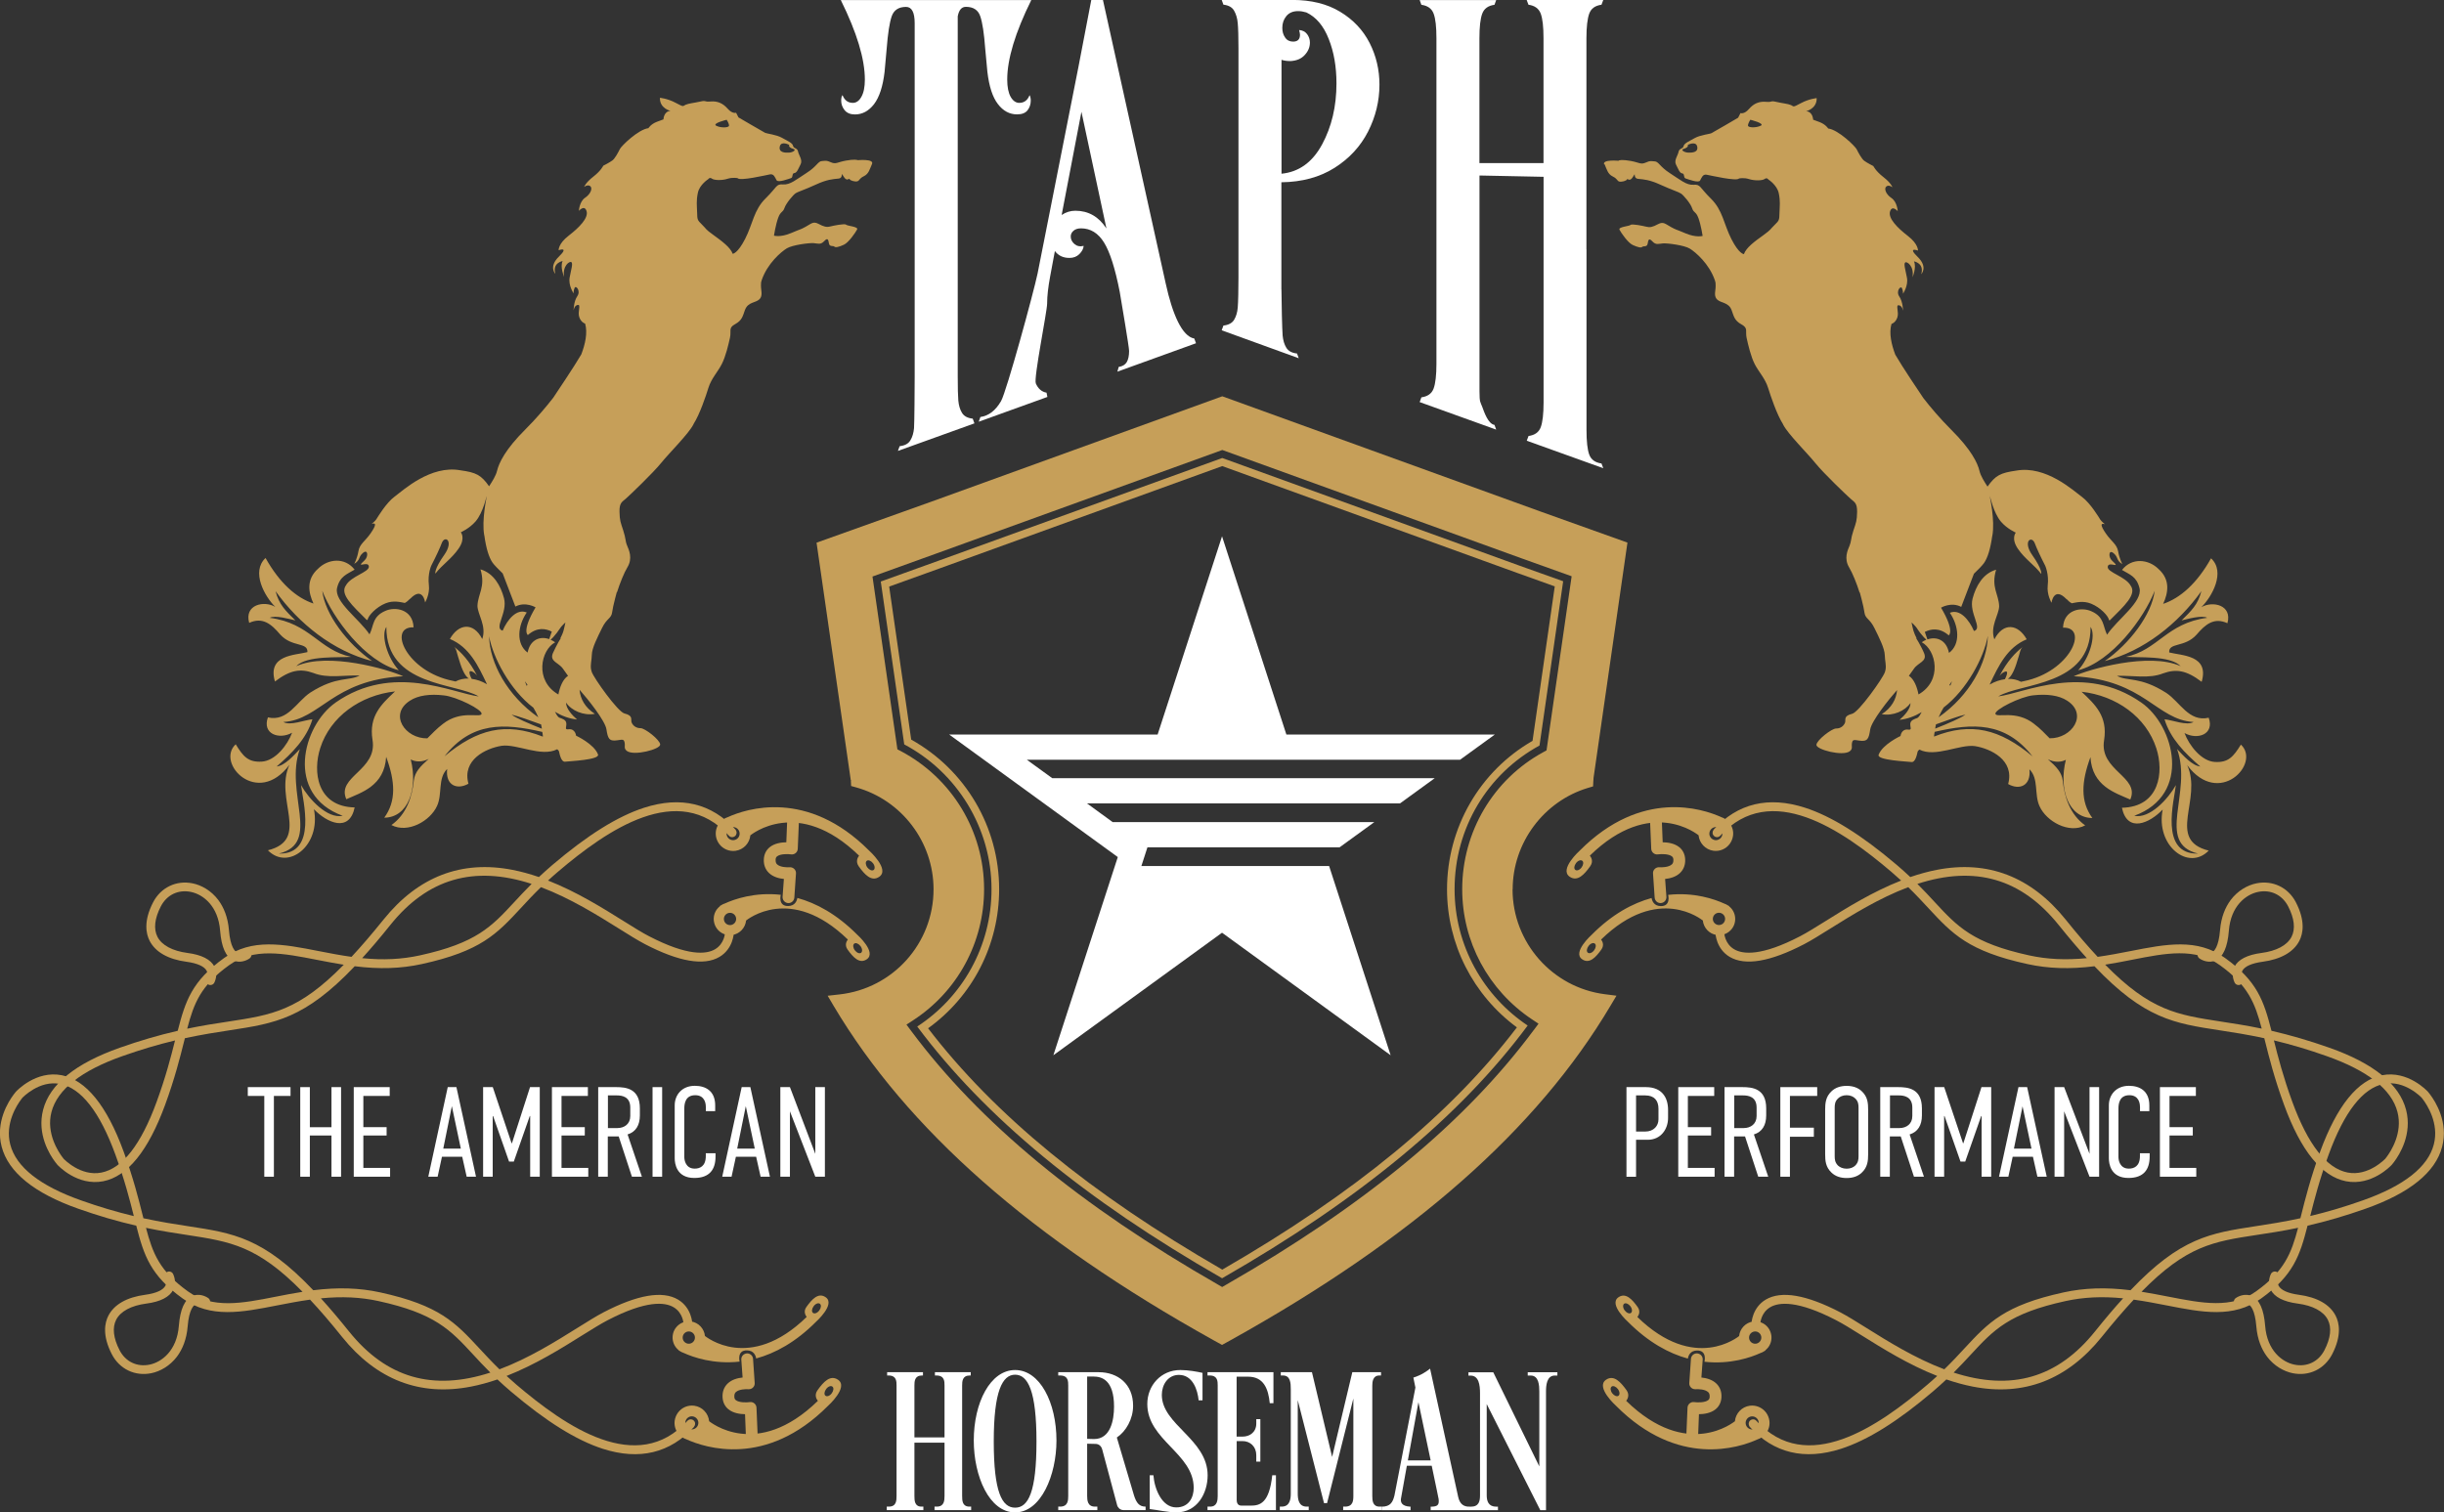 <svg xmlns="http://www.w3.org/2000/svg" width="433" height="268" viewBox="0 0 433 268" fill="none"><rect x="0" y="0" width="433" height="268" fill="#333333" stroke="none"/><g clip-path="url(#clip0_601_863)"><path d="M51.472 192.648V194.209H48.525V208.525H46.825V194.209H43.902V192.648H51.472Z" fill="white"></path><path d="M54.895 192.648V199.754H58.727V192.648H60.427V208.525H58.727V201.221H54.895V208.525H53.195V192.648H54.895Z" fill="white"></path><path d="M62.674 192.648H69.044V194.209H64.374V199.742H68.496V201.221H64.374V206.964H69.114V208.525H62.674V192.648Z" fill="white"></path><path d="M82.681 208.525L81.889 204.984H78.302L77.534 208.525H75.88L79.327 192.648H80.864L84.334 208.525H82.681ZM80.049 196.05L78.535 203.539H81.644L80.061 196.05H80.049Z" fill="white"></path><path d="M85.58 192.648H87.304L90.634 202.584H90.704L93.906 192.648H95.63V208.525H93.93V197.773H93.86L91.03 205.846H90.192L87.362 197.773H87.292V208.525H85.592V192.648H85.58Z" fill="white"></path><path d="M97.784 192.648H104.154V194.209H99.484V199.742H103.607V201.221H99.484V206.964H104.224V208.525H97.784V192.648Z" fill="white"></path><path d="M109.173 192.648C110.897 192.648 113.365 192.893 113.365 196.411V197.657C113.365 199.404 112.643 200.581 111.188 201.035L113.726 208.525H111.956L109.616 201.384H107.683V208.525H105.982V192.648H109.162H109.173ZM107.694 199.905H109.371C110.617 199.905 111.665 199.183 111.665 197.773V196.271C111.665 194.302 110.151 194.116 109.29 194.116H107.706V199.905H107.694Z" fill="white"></path><path d="M117.312 192.648V208.525H115.612V192.648H117.312Z" fill="white"></path><path d="M125.045 196.073C125.045 195.502 124.824 194.081 123.182 194.081C121.389 194.081 121.237 195.619 121.237 196.48V205.03C121.237 205.601 121.482 207.092 123.077 207.092C123.962 207.092 125.045 206.708 125.045 204.867V204.366H126.769V204.96C126.769 207.232 125.721 208.746 123.007 208.746C119.828 208.746 119.537 206.16 119.537 205.252V195.863C119.537 194.069 120.783 192.415 123.101 192.415C125.069 192.415 126.71 193.37 126.71 195.886V196.911H125.057V196.073H125.045Z" fill="white"></path><path d="M134.757 208.525L133.965 204.984H130.378L129.61 208.525H127.956L131.403 192.648H132.94L136.41 208.525H134.757ZM132.125 196.05L130.611 203.539H133.72L132.137 196.05H132.125Z" fill="white"></path><path d="M139.951 192.648L144.446 204.471V192.648H146.146V208.525H144.446L139.951 196.935V208.525H138.251V192.648H139.951Z" fill="white"></path><path d="M288.158 192.648H291.605C294.458 192.648 295.53 194.512 295.53 196.69V198.1C295.53 200.138 294.214 201.978 291.943 201.978H289.858V208.536H288.158V192.66V192.648ZM289.858 200.522H291.465C293.026 200.522 293.829 199.474 293.829 198.368V196.481C293.829 195.025 293.084 194.116 291.489 194.116H289.858V200.511V200.522Z" fill="white"></path><path d="M297.335 192.648H303.705V194.209H299.035V199.742H303.157V201.221H299.035V206.964H303.775V208.525H297.335V192.648Z" fill="white"></path><path d="M308.723 192.648C310.446 192.648 312.915 192.893 312.915 196.411V197.657C312.915 199.404 312.193 200.581 310.738 201.035L313.276 208.525H311.506L309.165 201.384H307.232V208.525H305.532V192.648H308.711H308.723ZM307.244 199.905H308.921C310.167 199.905 311.215 199.183 311.215 197.773V196.271C311.215 194.302 309.69 194.116 308.839 194.116H307.256V199.905H307.244Z" fill="white"></path><path d="M315.419 192.648H321.952V194.209H317.119V199.835H321.358V201.443H317.119V208.525H315.419V192.648Z" fill="white"></path><path d="M323.361 196.667C323.361 195.49 323.454 194.349 324.491 193.382C325.131 192.765 326.028 192.427 327.169 192.427C328.311 192.427 329.207 192.765 329.848 193.382C330.896 194.361 330.977 195.49 330.977 196.667V204.518C330.977 205.694 330.884 206.836 329.848 207.803C329.207 208.42 328.311 208.758 327.169 208.758C326.028 208.758 325.131 208.42 324.491 207.803C323.443 206.824 323.361 205.694 323.361 204.518V196.667ZM329.277 196.306C329.277 195.735 329.23 195.176 328.683 194.652C328.369 194.337 327.845 194.081 327.169 194.081C326.494 194.081 325.97 194.326 325.644 194.652C325.096 195.176 325.05 195.735 325.05 196.306V204.879C325.05 205.45 325.096 206.009 325.644 206.556C325.958 206.847 326.482 207.104 327.169 207.104C327.856 207.104 328.369 206.859 328.683 206.556C329.23 206.009 329.277 205.45 329.277 204.879V196.306Z" fill="white"></path><path d="M336.311 192.648C338.034 192.648 340.503 192.893 340.503 196.411V197.657C340.503 199.404 339.781 200.581 338.325 201.035L340.864 208.525H339.094L336.753 201.384H334.82V208.525H333.12V192.648H336.299H336.311ZM334.832 199.905H336.509C337.755 199.905 338.803 199.183 338.803 197.773V196.271C338.803 194.302 337.277 194.116 336.427 194.116H334.844V199.905H334.832Z" fill="white"></path><path d="M342.728 192.648H344.451L347.782 202.584H347.851L351.054 192.648H352.777V208.525H351.077V197.773H351.007L348.177 205.846H347.339L344.509 197.773H344.439V208.525H342.739V192.648H342.728Z" fill="white"></path><path d="M360.964 208.525L360.172 204.984H356.585L355.817 208.525H354.163L357.61 192.648H359.147L362.617 208.525H360.964ZM358.332 196.05L356.807 203.539H359.916L358.332 196.05Z" fill="white"></path><path d="M365.703 192.648L370.198 204.471V192.648H371.898V208.525H370.198L365.703 196.935V208.525H364.003V192.648H365.703Z" fill="white"></path><path d="M379.13 196.073C379.13 195.502 378.909 194.081 377.267 194.081C375.474 194.081 375.322 195.619 375.322 196.48V205.03C375.322 205.601 375.567 207.092 377.162 207.092C378.047 207.092 379.13 206.708 379.13 204.867V204.366H380.854V204.96C380.854 207.232 379.806 208.746 377.092 208.746C373.913 208.746 373.622 206.16 373.622 205.252V195.863C373.622 194.069 374.868 192.415 377.185 192.415C379.153 192.415 380.795 193.37 380.795 195.886V196.911H379.142V196.073H379.13Z" fill="white"></path><path d="M382.67 192.648H389.04V194.209H384.37V199.742H388.492V201.221H384.37V206.964H389.11V208.525H382.67V192.648Z" fill="white"></path><path d="M171.975 243.749H171.801C170.496 243.749 170.461 244.797 170.461 245.519V265.076C170.461 265.938 170.496 266.987 171.766 266.987H172.057V267.604H165.57V266.987H165.966C167.271 266.987 167.341 265.938 167.341 265.076V255.653H162.007V265.076C162.007 265.938 162.042 266.987 163.265 266.987H163.591V267.604H157.104V266.987H157.465C158.805 266.987 158.84 265.938 158.84 265.076V245.519C158.84 244.797 158.84 243.749 157.431 243.749H157.174V243.166H163.521V243.749H163.346C162.042 243.749 162.007 244.797 162.007 245.519V254.721H167.341V245.519C167.341 244.797 167.341 243.749 165.897 243.749H165.64V243.166H171.987V243.749H171.975Z" fill="white"></path><path d="M172.522 255.269C172.522 248.559 175.445 242.782 179.847 242.782C184.249 242.782 187.172 248.559 187.172 255.269C187.172 261.407 184.435 268.012 179.847 268.012C175.259 268.012 172.522 261.593 172.522 255.269ZM176.063 255.443C176.063 264.389 177.507 267.173 179.847 267.173C182.188 267.173 183.632 264.389 183.632 255.443C183.632 246.498 182.118 243.609 179.847 243.609C177.576 243.609 176.063 246.532 176.063 255.443Z" fill="white"></path><path d="M197.874 254.756L200.901 264.972C201.332 266.346 201.845 266.987 202.963 266.987V267.604H199.062C198.34 267.604 198.014 267.022 197.944 266.812L195.277 256.853C195.102 256.201 194.625 255.874 194.089 255.874L192.61 255.839V265.076C192.61 265.868 192.68 266.987 193.984 266.987H194.415V267.604H187.486V266.987H187.812C189.221 266.987 189.256 265.868 189.256 265.076V245.519C189.256 244.797 189.256 243.749 187.812 243.749H187.486V243.166H194.66C198.048 243.166 200.75 245.263 200.75 249.118C200.75 251.46 199.492 253.661 197.862 254.744L197.874 254.756ZM192.61 243.935V254.977C192.61 254.977 193.553 255.012 193.833 255.012C196.756 255.012 197.373 251.658 197.373 249.27C197.373 244.471 195.137 243.935 193.728 243.935H192.61Z" fill="white"></path><path d="M208.389 268C206.911 268 205.036 267.569 203.696 267.418V261.43H204.349C204.523 263.807 205.828 267.126 208.389 267.126C210.66 267.126 211.487 265.321 211.487 263.667C211.487 257.563 203.266 255.222 203.266 248.804C203.266 245.484 205.723 242.782 209.111 242.782C210.521 242.782 212.104 243.073 213.048 243.283V248.152H212.36C212.186 246.346 211.347 243.644 208.867 243.644C206.922 243.644 205.839 245.379 205.839 247.185C205.839 252.485 213.956 255.047 213.956 261.442C213.956 264.622 212.116 268.012 208.401 268.012L208.389 268Z" fill="white"></path><path d="M219.103 254.581H220.151C221.374 254.581 222.573 253.824 222.573 252.275V251.483H223.295V259.019H222.573V257.866C222.573 256.352 221.49 255.374 220.151 255.374H219.103V265.799C219.103 266.742 219.685 266.812 219.965 266.812H221.583C223.202 266.812 224.867 266.416 225.403 261.431H226.055V267.604H213.933V266.987H214.398C215.656 266.987 215.738 265.868 215.738 265.076V245.519C215.738 244.797 215.738 243.749 214.329 243.749H213.933V243.166H225.613V248.653H224.961C224.704 246.125 223.912 243.958 221.106 243.958H219.091V254.57L219.103 254.581Z" fill="white"></path><path d="M234.579 266.381L229.921 248.117V264.68C229.921 265.694 230.096 266.987 231.505 266.987H231.866V267.604H226.742V266.987H227.068C228.512 266.987 228.687 265.682 228.687 264.68V246.171C228.687 245.088 228.617 243.749 227.313 243.749H226.917V243.166H232.437L236.012 258.181L239.587 243.166H244.676V243.749H244.385C243.197 243.749 243.127 244.902 243.127 245.589V265.076C243.127 265.938 243.197 266.987 244.419 266.987H244.78V267.604H237.968V266.987H238.294C239.703 266.987 239.773 265.938 239.773 265.076V247.826L235.115 266.369H234.579V266.381Z" fill="white"></path><path d="M253.363 242.526L258.335 265.228C258.626 266.602 259.383 266.998 260.315 266.998V267.616H253.468V266.998C254.69 266.998 255.016 266.707 254.877 265.624C254.877 265.659 254.376 263.096 253.654 259.741H249.252L248.204 265.589C248.134 266.171 248.274 266.928 249.904 266.998V267.616H244.78V266.998C246.364 266.998 246.76 266.171 247.051 265.018L250.766 245.892C250.545 244.843 250.405 244.121 250.405 244.121C251.849 243.69 252.967 242.863 253.363 242.537V242.526ZM251.302 248.478L249.427 258.798H253.468L251.302 248.478Z" fill="white"></path><path d="M275.919 243.178V243.76H275.453C274.009 243.76 273.904 245.566 273.904 246.579V267.616H272.891L263.4 248.816V264.983C263.4 265.997 263.692 266.998 265.101 266.998H265.392V267.616H260.268V266.998H260.594C262.038 266.998 262.213 265.985 262.213 264.983V246.87C262.213 245.426 261.991 243.772 260.559 243.772H260.163V243.189H264.565L272.717 259.858V246.579C272.717 245.566 272.647 243.76 271.203 243.76H270.667V243.178H275.931H275.919Z" fill="white"></path><path d="M38.673 159.486C39.652 160.791 40.374 162.55 40.56 164.809C40.804 167.884 41.643 168.595 41.992 168.77C42.586 169.049 43.297 168.572 43.308 168.572C43.657 168.327 44.158 168.409 44.403 168.758C44.647 169.107 44.566 169.597 44.217 169.841C43.681 170.226 42.481 170.727 41.34 170.191C40.001 169.562 39.232 167.849 38.999 164.926C38.662 160.558 35.995 158.496 33.806 158.053C31.581 157.599 29.555 158.578 28.507 160.593C27.389 162.748 27.18 164.623 27.902 166.021C28.67 167.512 30.568 168.525 33.235 168.874C35.739 169.201 37.346 170.028 38.01 171.321C38.72 172.73 37.986 174.093 37.963 174.151C37.753 174.535 37.276 174.664 36.903 174.466C36.519 174.256 36.379 173.778 36.589 173.406C36.589 173.382 36.95 172.695 36.612 172.031C36.205 171.251 34.947 170.692 33.049 170.435C29.811 170.004 27.564 168.735 26.527 166.755C25.852 165.462 25.41 163.213 27.133 159.882C28.496 157.261 31.244 155.945 34.132 156.539C35.669 156.854 37.404 157.797 38.685 159.498L38.673 159.486Z" fill="#C69F59"></path><path d="M141.232 144.693C141.442 144.891 141.57 145.182 141.547 145.497L141.337 150.424C141.325 150.715 141.186 150.995 140.953 151.181C140.72 151.367 140.429 151.449 140.138 151.402C139.579 151.321 138.251 151.298 137.68 151.752C137.552 151.857 137.424 151.996 137.413 152.346C137.389 152.835 137.552 153.056 137.68 153.173C138.228 153.697 139.497 153.72 139.893 153.685C140.196 153.662 140.499 153.767 140.708 153.977C140.929 154.186 141.046 154.477 141.023 154.78L140.731 159.044C140.697 159.626 140.207 160.069 139.637 160.034C139.066 159.999 138.612 159.509 138.647 158.939L138.88 155.759C138.053 155.677 136.982 155.421 136.225 154.687C135.584 154.07 135.27 153.219 135.328 152.241C135.375 151.379 135.736 150.645 136.365 150.133C137.226 149.434 138.426 149.271 139.311 149.259L139.462 145.392C139.497 144.81 139.986 144.367 140.557 144.402C140.813 144.413 141.058 144.53 141.232 144.693Z" fill="#C69F59"></path><path d="M127.979 145.322C127.781 145.485 127.595 145.66 127.432 145.869C126.931 146.522 126.722 147.337 126.838 148.141C126.908 148.653 127.118 149.154 127.432 149.574C128.107 150.459 129.202 150.925 130.308 150.773C131.741 150.575 132.812 149.41 132.94 148.024C133.068 147.954 141.336 141.047 152.201 151.635C151.991 151.903 151.526 152.649 152.143 153.522C153.179 154.967 154.39 156.318 155.776 155.374C157.698 154.058 153.983 150.738 153.983 150.738C143.025 139.731 132.206 143.318 128.934 144.809C128.643 144.903 128.375 145.031 128.131 145.205C128.014 145.264 127.956 145.31 127.944 145.31H127.968L127.979 145.322ZM154.67 152.975C155.008 153.417 155.054 153.953 154.786 154.163C154.518 154.373 154.018 154.175 153.68 153.732C153.342 153.289 153.296 152.753 153.564 152.544C153.831 152.334 154.332 152.532 154.67 152.975ZM129.726 146.58C130.355 146.487 130.949 146.941 131.03 147.57C131.123 148.199 130.669 148.793 130.04 148.875C129.412 148.968 128.818 148.514 128.736 147.885C128.643 147.256 129.097 146.661 129.726 146.58Z" fill="#C69F59"></path><path d="M127.549 160.593C127.363 160.744 127.188 160.919 127.037 161.105C126.571 161.722 126.373 162.48 126.478 163.237C126.547 163.726 126.734 164.18 127.025 164.576C127.654 165.415 128.69 165.834 129.715 165.694C131.054 165.508 132.056 164.413 132.184 163.12C132.3 163.05 140.044 156.597 150.21 166.498C150.012 166.743 149.581 167.442 150.164 168.269C151.13 169.62 152.271 170.878 153.564 169.993C155.369 168.758 151.887 165.648 151.887 165.648C148.219 161.967 144.586 160.034 141.267 159.125C141.162 159.731 140.801 160.523 139.66 160.558C137.808 160.604 138.321 158.601 138.321 158.601V158.566C133.732 158.053 130.088 159.346 128.446 160.092C128.178 160.173 127.922 160.301 127.689 160.464C127.584 160.523 127.526 160.558 127.514 160.558H127.537L127.549 160.593ZM152.446 167.651C152.784 168.094 152.83 168.63 152.563 168.839C152.295 169.049 151.794 168.851 151.456 168.409C151.119 167.966 151.072 167.43 151.34 167.22C151.608 167.011 152.108 167.209 152.446 167.651ZM129.191 161.769C129.785 161.688 130.332 162.107 130.414 162.701C130.495 163.295 130.076 163.842 129.482 163.924C128.888 164.006 128.341 163.586 128.259 162.992C128.178 162.398 128.597 161.851 129.191 161.769Z" fill="#C69F59"></path><path d="M130.344 147.093C130.588 147.419 130.542 147.873 130.251 148.141C130.099 148.281 129.901 148.351 129.692 148.351C129.482 148.351 129.284 148.246 129.144 148.094C120.224 138.31 107.577 147.058 98.844 154.489C98.25 155.002 97.668 155.502 97.097 156.038C102.209 158.042 106.809 160.93 110.524 163.248C112.27 164.343 113.784 165.287 115.007 165.916C121.843 169.457 125.127 169.131 126.675 168.222C128.364 167.232 128.446 165.345 128.446 165.264C128.457 164.833 128.818 164.495 129.249 164.506C129.494 164.506 129.703 164.623 129.855 164.821C129.959 164.961 130.018 165.135 130.006 165.31C130.006 165.427 129.89 168.141 127.467 169.573C124.719 171.192 120.282 170.435 114.273 167.314C113.004 166.65 111.467 165.695 109.685 164.576C105.831 162.165 101.033 159.172 95.839 157.215C94.465 158.554 93.301 159.801 92.276 160.919C88.014 165.508 85.207 168.548 74.715 170.843C71.035 171.647 67.251 171.775 62.849 171.227C53.987 180.546 48.7 181.35 40.7 182.573C38.394 182.922 35.785 183.33 32.758 183.982L32.641 184.436C31.896 187.395 30.976 191.087 29.253 195.793C26.271 203.924 22.591 208.478 18.294 209.328C13.706 210.225 10.283 206.545 10.143 206.381C10.108 206.347 9.98 206.195 9.794 205.939C8.769 204.588 6.521 200.965 7.639 196.667C8.815 192.124 13.392 188.432 21.217 185.671C24.746 184.425 28.1 183.446 31.488 182.666C32.851 177.343 34.015 173.848 39.733 169.748C44.647 166.219 50.144 167.302 56.502 168.548C58.354 168.909 60.275 169.282 62.278 169.562C64.025 167.686 65.876 165.531 67.949 162.957C74.063 155.351 81.749 152.381 90.808 154.151C92.311 154.442 93.883 154.873 95.478 155.421C96.258 154.687 97.039 153.988 97.854 153.289C104.107 147.966 109.441 144.646 114.134 143.132C120.62 141.047 126.07 142.352 130.332 147.034C130.355 147.058 130.367 147.069 130.379 147.093H130.344ZM64.165 169.795C67.914 170.167 71.175 170.004 74.377 169.305C84.38 167.116 87.07 164.227 91.123 159.847C92.02 158.88 93.033 157.786 94.186 156.632C83.938 153.313 75.74 155.7 69.137 163.936C67.355 166.161 65.725 168.082 64.176 169.783L64.165 169.795ZM33.165 182.293C35.902 181.722 38.301 181.35 40.432 181.035C48.164 179.859 52.88 179.137 60.904 170.96C59.274 170.703 57.702 170.389 56.176 170.098C50.156 168.921 44.973 167.896 40.606 171.029C35.576 174.64 34.365 177.739 33.165 182.293ZM11.04 205.042C11.179 205.228 11.273 205.333 11.273 205.345C11.296 205.368 14.277 208.525 17.968 207.791C21.695 207.057 24.979 202.84 27.75 195.258C29.381 190.796 30.289 187.255 31.011 184.378C27.937 185.112 24.886 186.021 21.695 187.15C14.393 189.725 10.155 193.068 9.118 197.063C8.14 200.802 10.341 204.11 11.04 205.042Z" fill="#C69F59"></path><path d="M130.134 147.256C130.297 147.465 130.274 147.768 130.064 147.954C129.854 148.152 129.517 148.129 129.33 147.919C120.259 137.972 107.484 146.79 98.669 154.291C97.924 154.92 97.237 155.537 96.608 156.131C101.848 158.135 106.622 161.128 110.384 163.47C112.142 164.565 113.656 165.52 114.879 166.149C121.819 169.748 125.185 169.387 126.792 168.443C128.597 167.384 128.69 165.357 128.69 165.264C128.69 164.972 128.934 164.751 129.226 164.763C129.517 164.763 129.738 165.007 129.738 165.299C129.738 165.403 129.645 167.978 127.339 169.34C124.672 170.913 120.317 170.144 114.401 167.081C113.144 166.428 111.607 165.473 109.836 164.355C105.947 161.921 101.068 158.869 95.781 156.912C94.349 158.298 93.172 159.568 92.089 160.732C87.862 165.287 85.079 168.304 74.668 170.575C70.406 171.507 66.447 171.402 62.755 170.936C53.905 180.278 48.793 181.058 40.664 182.305C38.301 182.666 35.645 183.074 32.548 183.749C32.501 183.947 32.443 184.157 32.397 184.355C31.651 187.313 30.731 190.994 29.019 195.677C26.073 203.714 22.452 208.222 18.248 209.049C13.799 209.922 10.48 206.335 10.341 206.183C10.178 205.997 6.568 201.815 7.895 196.713C9.048 192.264 13.566 188.63 21.299 185.892C25.27 184.495 28.693 183.551 31.698 182.864C33.118 177.284 34.26 173.976 39.884 169.946C44.705 166.487 50.155 167.547 56.455 168.793C58.342 169.166 60.322 169.55 62.383 169.83C64.141 167.954 66.039 165.741 68.159 163.109C74.202 155.584 81.807 152.649 90.762 154.396C92.38 154.71 93.987 155.165 95.548 155.712C96.305 155.002 97.12 154.256 98.028 153.487C104.258 148.187 109.557 144.879 114.215 143.377C120.597 141.315 125.953 142.608 130.146 147.209C130.146 147.221 130.169 147.232 130.18 147.244L130.134 147.256ZM63.629 170.004C67.006 170.377 70.616 170.4 74.435 169.573C84.52 167.372 87.222 164.448 91.321 160.034C92.322 158.95 93.405 157.785 94.686 156.527C86.255 153.685 76.916 153.86 68.939 163.784C67.017 166.172 65.259 168.234 63.64 170.004H63.629ZM32.816 182.631C35.727 182.014 38.231 181.629 40.49 181.28C48.222 180.103 53.148 179.346 61.463 170.773C59.646 170.505 57.899 170.156 56.222 169.83C50.155 168.642 44.927 167.616 40.467 170.808C35.319 174.501 34.12 177.587 32.816 182.631ZM10.841 205.193C10.993 205.391 11.086 205.496 11.086 205.508C11.109 205.531 14.16 208.804 18.026 208.047C21.846 207.29 25.2 203.015 28.006 195.351C29.706 190.715 30.615 187.069 31.36 184.134C31.36 184.099 31.372 184.064 31.383 184.04C28.53 184.704 25.316 185.613 21.625 186.917C14.23 189.527 9.945 192.916 8.885 197.016C7.884 200.849 10.085 204.203 10.853 205.217L10.841 205.193Z" fill="#C69F59"></path><path d="M395.212 159.486C394.234 160.791 393.512 162.55 393.325 164.809C393.081 167.884 392.242 168.595 391.893 168.77C391.299 169.049 390.589 168.572 390.577 168.572C390.228 168.327 389.727 168.409 389.483 168.758C389.238 169.107 389.32 169.597 389.669 169.841C390.205 170.226 391.404 170.727 392.545 170.191C393.884 169.562 394.653 167.849 394.886 164.926C395.224 160.558 397.89 158.496 400.08 158.053C402.304 157.599 404.33 158.578 405.378 160.593C406.496 162.748 406.706 164.623 405.984 166.021C405.215 167.512 403.317 168.525 400.65 168.874C398.147 169.201 396.54 170.028 395.876 171.321C395.165 172.73 395.899 174.093 395.922 174.151C396.132 174.535 396.609 174.664 396.982 174.466C397.366 174.256 397.506 173.778 397.296 173.406C397.296 173.382 396.935 172.695 397.273 172.031C397.681 171.251 398.938 170.692 400.837 170.435C404.074 170.004 406.321 168.735 407.358 166.755C408.033 165.462 408.476 163.213 406.752 159.882C405.39 157.261 402.642 155.945 399.754 156.539C398.216 156.854 396.481 157.797 395.2 159.498L395.212 159.486Z" fill="#C69F59"></path><path d="M292.653 144.693C292.443 144.891 292.315 145.182 292.339 145.497L292.548 150.424C292.56 150.715 292.7 150.995 292.933 151.181C293.165 151.367 293.457 151.449 293.748 151.402C294.307 151.321 295.634 151.298 296.205 151.752C296.333 151.857 296.461 151.996 296.473 152.346C296.496 152.835 296.333 153.056 296.205 153.173C295.658 153.697 294.388 153.72 293.992 153.685C293.69 153.662 293.387 153.767 293.177 153.977C292.956 154.186 292.839 154.477 292.863 154.78L293.154 159.044C293.189 159.626 293.678 160.069 294.248 160.034C294.819 159.999 295.273 159.509 295.238 158.939L295.005 155.759C295.832 155.677 296.904 155.421 297.66 154.687C298.301 154.07 298.615 153.219 298.557 152.241C298.511 151.379 298.15 150.645 297.521 150.133C296.659 149.434 295.46 149.271 294.575 149.259L294.423 145.392C294.388 144.81 293.899 144.367 293.328 144.402C293.072 144.413 292.828 144.53 292.653 144.693Z" fill="#C69F59"></path><path d="M305.928 145.299C305.928 145.299 305.859 145.252 305.742 145.194C305.498 145.019 305.218 144.891 304.939 144.798C301.666 143.319 290.848 139.719 279.89 150.727C279.89 150.727 276.175 154.046 278.097 155.363C279.482 156.306 280.693 154.967 281.73 153.511C282.359 152.637 281.893 151.892 281.672 151.624C292.537 141.035 300.805 147.943 300.933 148.013C301.072 149.399 302.132 150.564 303.564 150.762C304.671 150.913 305.765 150.459 306.441 149.562C306.755 149.143 306.953 148.653 307.035 148.129C307.151 147.314 306.93 146.51 306.441 145.858C306.278 145.648 306.103 145.462 305.893 145.31H305.917L305.928 145.299ZM280.321 152.532C280.6 152.742 280.542 153.266 280.204 153.72C279.867 154.175 279.378 154.361 279.098 154.151C278.819 153.942 278.877 153.417 279.215 152.963C279.552 152.509 280.041 152.323 280.321 152.532ZM305.148 147.885C305.055 148.514 304.473 148.968 303.844 148.875C303.215 148.781 302.761 148.199 302.854 147.57C302.947 146.941 303.53 146.487 304.158 146.58C304.787 146.673 305.241 147.256 305.148 147.885Z" fill="#C69F59"></path><path d="M306.359 160.569C306.359 160.569 306.289 160.534 306.185 160.476C305.952 160.313 305.695 160.197 305.428 160.103C303.797 159.358 300.152 158.065 295.553 158.578V158.613C295.553 158.613 296.065 160.628 294.213 160.569C293.072 160.534 292.723 159.742 292.606 159.137C289.287 160.045 285.643 161.979 281.986 165.66C281.986 165.66 278.504 168.77 280.309 169.993C281.602 170.878 282.743 169.62 283.709 168.269C284.292 167.453 283.861 166.755 283.663 166.498C293.829 156.586 301.561 163.05 301.69 163.12C301.818 164.413 302.819 165.508 304.158 165.695C305.195 165.834 306.219 165.403 306.848 164.576C307.139 164.192 307.337 163.726 307.396 163.237C307.5 162.48 307.302 161.723 306.837 161.105C306.685 160.907 306.511 160.732 306.324 160.593H306.348L306.359 160.569ZM282.545 167.209C282.824 167.419 282.766 167.943 282.429 168.397C282.091 168.851 281.602 169.038 281.322 168.828C281.043 168.618 281.101 168.094 281.439 167.64C281.776 167.186 282.265 166.999 282.545 167.209ZM305.626 162.981C305.544 163.575 304.997 163.994 304.403 163.912C303.809 163.831 303.39 163.283 303.471 162.689C303.553 162.095 304.1 161.676 304.694 161.758C305.288 161.839 305.707 162.387 305.626 162.981Z" fill="#C69F59"></path><path d="M303.588 147.034C307.85 142.352 313.312 141.047 319.786 143.132C324.479 144.646 329.801 147.966 336.066 153.289C336.893 153.988 337.662 154.687 338.442 155.421C340.037 154.873 341.609 154.442 343.112 154.151C352.172 152.381 359.857 155.351 365.971 162.957C368.032 165.531 369.884 167.686 371.642 169.562C373.645 169.282 375.567 168.909 377.418 168.548C383.776 167.302 389.273 166.219 394.187 169.748C399.905 173.848 401.069 177.343 402.432 182.666C405.821 183.446 409.174 184.425 412.703 185.671C420.528 188.432 425.093 192.136 426.281 196.667C427.399 200.965 425.151 204.588 424.127 205.939C423.94 206.195 423.801 206.347 423.777 206.381C423.638 206.545 420.202 210.225 415.626 209.328C411.329 208.478 407.637 203.924 404.668 195.793C402.944 191.087 402.024 187.407 401.279 184.436L401.162 183.982C398.135 183.33 395.526 182.922 393.221 182.573C385.22 181.35 379.922 180.546 371.072 171.227C366.658 171.775 362.885 171.647 359.205 170.843C348.713 168.548 345.906 165.508 341.644 160.919C340.62 159.812 339.455 158.554 338.081 157.215C332.876 159.172 328.089 162.165 324.235 164.576C322.453 165.683 320.928 166.65 319.647 167.314C313.638 170.435 309.201 171.192 306.453 169.573C304.031 168.141 303.926 165.427 303.914 165.31C303.914 165.135 303.961 164.961 304.066 164.821C304.205 164.635 304.427 164.518 304.671 164.506C305.102 164.495 305.463 164.833 305.475 165.264C305.475 165.345 305.556 167.232 307.245 168.222C308.794 169.131 312.077 169.469 318.913 165.916C320.124 165.287 321.638 164.343 323.396 163.248C327.111 160.919 331.723 158.042 336.823 156.038C336.253 155.514 335.67 155.002 335.077 154.489C326.343 147.058 313.696 138.31 304.776 148.094C304.636 148.246 304.438 148.339 304.229 148.351C304.019 148.351 303.821 148.292 303.67 148.141C303.367 147.861 303.332 147.419 303.577 147.093C303.588 147.069 303.611 147.058 303.623 147.034H303.588ZM364.748 163.936C358.134 155.7 349.936 153.313 339.7 156.632C340.864 157.786 341.866 158.88 342.762 159.847C346.815 164.227 349.505 167.116 359.508 169.305C362.71 170.004 365.959 170.156 369.721 169.795C368.172 168.082 366.542 166.172 364.76 163.947L364.748 163.936ZM393.267 171.018C388.9 167.884 383.718 168.898 377.698 170.086C376.172 170.389 374.6 170.692 372.97 170.948C380.993 179.113 385.709 179.835 393.442 181.024C395.573 181.35 397.972 181.711 400.708 182.282C399.509 177.727 398.298 174.629 393.267 171.018ZM424.755 197.051C423.719 193.044 419.48 189.713 412.179 187.139C408.988 186.009 405.937 185.1 402.863 184.367C403.585 187.244 404.493 190.785 406.123 195.246C408.895 202.829 412.19 207.045 415.905 207.779C419.597 208.513 422.578 205.356 422.601 205.333C422.601 205.333 422.694 205.217 422.834 205.03C423.533 204.11 425.734 200.79 424.755 197.051Z" fill="#C69F59"></path><path d="M303.774 147.221C307.966 142.62 313.323 141.338 319.705 143.388C324.363 144.891 329.661 148.199 335.891 153.499C336.8 154.279 337.627 155.013 338.372 155.724C339.932 155.176 341.528 154.722 343.158 154.408C352.113 152.66 359.717 155.596 365.761 163.12C367.869 165.753 369.779 167.966 371.537 169.841C373.598 169.562 375.578 169.177 377.465 168.805C383.765 167.57 389.203 166.498 394.035 169.958C399.66 173.988 400.801 177.308 402.222 182.876C405.226 183.563 408.65 184.506 412.621 185.904C420.365 188.63 424.872 192.276 426.025 196.725C427.352 201.839 423.742 206.02 423.579 206.195C423.439 206.347 420.109 209.934 415.672 209.061C411.468 208.234 407.847 203.737 404.9 195.688C403.189 191.006 402.257 187.325 401.523 184.367C401.477 184.157 401.419 183.959 401.372 183.761C398.274 183.085 395.619 182.678 393.255 182.316C385.127 181.07 380.015 180.29 371.165 170.948C367.473 171.414 363.514 171.519 359.252 170.587C348.841 168.315 346.046 165.299 341.83 160.744C340.747 159.568 339.571 158.298 338.139 156.924C332.852 158.88 327.973 161.932 324.083 164.367C322.313 165.473 320.776 166.44 319.518 167.092C313.591 170.167 309.247 170.925 306.581 169.352C304.275 167.989 304.182 165.415 304.182 165.31C304.182 165.019 304.403 164.786 304.694 164.774C304.985 164.774 305.218 164.996 305.23 165.275C305.23 165.357 305.323 167.395 307.128 168.455C308.735 169.399 312.101 169.76 319.041 166.16C320.264 165.531 321.778 164.576 323.536 163.481C327.297 161.129 332.072 158.147 337.312 156.143C336.672 155.549 335.996 154.943 335.251 154.303C326.436 146.801 313.661 137.972 304.589 147.931C304.391 148.141 304.065 148.164 303.856 147.966C303.658 147.78 303.635 147.477 303.786 147.267C303.786 147.256 303.809 147.244 303.821 147.232L303.774 147.221ZM364.946 163.784C356.981 153.86 347.63 153.685 339.199 156.528C340.48 157.786 341.563 158.95 342.564 160.034C346.652 164.448 349.353 167.36 359.45 169.573C363.269 170.412 366.879 170.377 370.256 170.004C368.626 168.234 366.867 166.172 364.958 163.784H364.946ZM393.407 170.82C388.947 167.617 383.718 168.653 377.651 169.841C375.974 170.167 374.227 170.517 372.411 170.785C380.713 179.358 385.651 180.115 393.383 181.291C395.631 181.641 398.146 182.025 401.057 182.643C399.753 177.611 398.554 174.512 393.407 170.82ZM425 197.005C423.94 192.916 419.643 189.515 412.26 186.906C408.569 185.601 405.343 184.693 402.502 184.029C402.502 184.064 402.513 184.099 402.525 184.122C403.258 187.057 404.178 190.703 405.879 195.339C408.685 203.004 412.039 207.278 415.858 208.036C419.725 208.804 422.776 205.531 422.799 205.496C422.799 205.496 422.904 205.38 423.043 205.182C423.812 204.168 426.001 200.814 425.011 196.981L425 197.005Z" fill="#C69F59"></path><path d="M31.36 240.394C32.338 239.089 33.06 237.331 33.246 235.071C33.491 231.996 34.329 231.285 34.679 231.11C35.273 230.831 35.983 231.308 35.995 231.308C36.344 231.553 36.845 231.472 37.089 231.122C37.334 230.773 37.252 230.283 36.903 230.039C36.367 229.654 35.168 229.154 34.027 229.689C32.688 230.318 31.919 232.031 31.686 234.954C31.348 239.322 28.681 241.384 26.492 241.827C24.268 242.281 22.242 241.303 21.194 239.287C20.076 237.132 19.866 235.257 20.588 233.859C21.357 232.368 23.255 231.355 25.922 231.006C28.425 230.679 30.032 229.852 30.696 228.559C31.407 227.15 30.673 225.787 30.65 225.729C30.44 225.345 29.962 225.216 29.59 225.414C29.206 225.624 29.066 226.102 29.275 226.474C29.275 226.498 29.636 227.185 29.299 227.849C28.891 228.629 27.634 229.188 25.735 229.445C22.498 229.876 20.25 231.145 19.214 233.126C18.539 234.418 18.096 236.667 19.82 239.998C21.182 242.619 23.93 243.935 26.818 243.341C28.355 243.026 30.091 242.083 31.372 240.382L31.36 240.394Z" fill="#C69F59"></path><path d="M133.919 255.175C134.128 254.977 134.256 254.686 134.233 254.372L134.024 249.445C134.012 249.153 133.872 248.874 133.639 248.687C133.406 248.501 133.115 248.419 132.824 248.466C132.265 248.548 130.938 248.571 130.367 248.117C130.239 248.012 130.111 247.872 130.099 247.523C130.076 247.033 130.239 246.812 130.367 246.696C130.914 246.171 132.184 246.148 132.58 246.183C132.882 246.206 133.185 246.102 133.395 245.892C133.616 245.682 133.732 245.391 133.709 245.088L133.418 240.825C133.383 240.243 132.894 239.8 132.323 239.835C131.753 239.87 131.299 240.359 131.334 240.93L131.566 244.11C130.74 244.191 129.668 244.447 128.911 245.181C128.271 245.799 127.956 246.649 128.015 247.627C128.061 248.489 128.422 249.223 129.051 249.736C129.913 250.435 131.112 250.598 131.997 250.609L132.149 254.477C132.184 255.059 132.673 255.502 133.243 255.467C133.5 255.455 133.744 255.338 133.919 255.175Z" fill="#C69F59"></path><path d="M120.644 254.57C120.644 254.57 120.713 254.616 120.83 254.675C121.074 254.849 121.354 254.977 121.633 255.071C124.906 256.55 135.724 260.149 146.682 249.142C146.682 249.142 150.397 245.822 148.475 244.506C147.09 243.562 145.879 244.902 144.842 246.358C144.213 247.231 144.679 247.977 144.9 248.245C134.035 258.833 125.767 251.926 125.639 251.856C125.5 250.47 124.44 249.305 123.008 249.107C121.901 248.955 120.807 249.41 120.131 250.307C119.817 250.726 119.619 251.215 119.537 251.739C119.421 252.555 119.642 253.358 120.131 254.011C120.294 254.22 120.469 254.407 120.679 254.558H120.655L120.644 254.57ZM146.251 247.336C145.972 247.127 146.03 246.602 146.368 246.148C146.705 245.694 147.194 245.507 147.474 245.717C147.753 245.927 147.695 246.451 147.357 246.905C147.02 247.36 146.531 247.546 146.251 247.336ZM121.424 251.984C121.517 251.355 122.099 250.901 122.728 250.994C123.357 251.087 123.811 251.669 123.718 252.298C123.625 252.927 123.042 253.382 122.414 253.288C121.785 253.195 121.331 252.613 121.424 251.984Z" fill="#C69F59"></path><path d="M120.224 239.299C120.224 239.299 120.294 239.334 120.399 239.392C120.632 239.555 120.888 239.672 121.156 239.765C122.786 240.51 126.431 241.803 131.031 241.291V241.256C131.031 241.256 130.518 239.241 132.37 239.299C133.511 239.334 133.86 240.126 133.977 240.732C137.296 239.823 140.941 237.89 144.597 234.209C144.597 234.209 148.079 231.099 146.274 229.876C144.981 228.99 143.84 230.248 142.874 231.6C142.291 232.415 142.722 233.114 142.92 233.37C132.754 243.283 125.022 236.818 124.894 236.748C124.766 235.455 123.764 234.36 122.425 234.174C121.388 234.034 120.364 234.465 119.735 235.292C119.444 235.677 119.246 236.142 119.188 236.632C119.083 237.389 119.281 238.146 119.747 238.763C119.898 238.961 120.073 239.136 120.259 239.276H120.236L120.224 239.299ZM144.038 232.66C143.759 232.45 143.817 231.926 144.155 231.472C144.492 231.017 144.981 230.831 145.261 231.041C145.54 231.25 145.482 231.774 145.144 232.229C144.807 232.683 144.318 232.869 144.038 232.66ZM120.958 236.888C121.039 236.294 121.586 235.875 122.18 235.956C122.774 236.038 123.193 236.585 123.112 237.179C123.03 237.773 122.483 238.192 121.889 238.111C121.295 238.029 120.876 237.482 120.958 236.888Z" fill="#C69F59"></path><path d="M122.984 252.834C118.722 257.517 113.261 258.821 106.786 256.736C102.093 255.222 96.771 251.902 90.506 246.579C89.679 245.88 88.911 245.181 88.131 244.448C86.535 244.995 84.963 245.426 83.461 245.717C74.401 247.488 66.715 244.517 60.602 236.911C58.54 234.337 56.689 232.182 54.93 230.307C52.927 230.586 51.006 230.959 49.154 231.32C42.796 232.566 37.3 233.65 32.385 230.12C26.668 226.02 25.503 222.526 24.141 217.203C20.752 216.422 17.398 215.444 13.87 214.197C6.044 211.437 1.479 207.733 0.292 203.202C-0.826 198.903 1.421 195.281 2.446 193.93C2.632 193.673 2.772 193.522 2.795 193.487C2.935 193.324 6.37 189.643 10.947 190.54C15.244 191.39 18.935 195.945 21.905 204.075C23.628 208.781 24.548 212.462 25.294 215.432L25.41 215.886C28.438 216.539 31.046 216.946 33.352 217.296C41.352 218.519 46.651 219.323 55.501 228.641C59.914 228.094 63.688 228.222 67.367 229.025C77.86 231.32 80.666 234.36 84.928 238.95C85.953 240.056 87.117 241.314 88.492 242.654C93.697 240.697 98.483 237.703 102.338 235.292C104.119 234.186 105.645 233.219 106.926 232.555C112.935 229.433 117.371 228.676 120.12 230.295C122.542 231.728 122.647 234.442 122.658 234.558C122.658 234.733 122.612 234.908 122.507 235.047C122.367 235.234 122.146 235.35 121.901 235.362C121.471 235.374 121.11 235.036 121.098 234.605C121.098 234.523 121.016 232.636 119.328 231.646C117.779 230.738 114.495 230.4 107.659 233.953C106.448 234.582 104.934 235.525 103.176 236.62C99.461 238.95 94.85 241.827 89.749 243.83C90.32 244.354 90.902 244.867 91.496 245.379C100.23 252.811 112.876 261.559 121.797 251.774C121.936 251.623 122.134 251.53 122.344 251.518C122.554 251.518 122.751 251.576 122.903 251.728C123.206 252.007 123.241 252.45 122.996 252.776C122.984 252.799 122.961 252.811 122.949 252.834H122.984ZM61.824 235.933C68.439 244.168 76.637 246.556 86.873 243.236C85.708 242.083 84.707 240.988 83.81 240.021C79.758 235.642 77.068 232.753 67.065 230.563C63.862 229.864 60.613 229.713 56.852 230.074C58.401 231.786 60.031 233.696 61.813 235.921L61.824 235.933ZM33.305 228.851C37.672 231.984 42.854 230.971 48.875 229.783C50.4 229.48 51.972 229.177 53.603 228.921C45.579 220.755 40.863 220.033 33.131 218.845C31 218.519 28.601 218.158 25.864 217.587C27.064 222.141 28.275 225.24 33.305 228.851ZM1.817 202.817C2.853 206.824 7.092 210.155 14.394 212.73C17.584 213.86 20.636 214.768 23.71 215.502C22.988 212.625 22.079 209.084 20.449 204.623C17.678 197.04 14.382 192.823 10.667 192.089C6.976 191.355 3.995 194.512 3.971 194.535C3.971 194.535 3.878 194.652 3.738 194.838C3.04 195.758 0.839 199.078 1.817 202.817Z" fill="#C69F59"></path><path d="M122.798 252.659C118.606 257.26 113.249 258.542 106.867 256.492C102.209 254.989 96.911 251.681 90.681 246.381C89.772 245.601 88.945 244.867 88.2 244.156C86.64 244.704 85.044 245.158 83.414 245.472C74.459 247.22 66.855 244.284 60.811 236.76C58.703 234.127 56.793 231.914 55.035 230.039C52.974 230.318 50.994 230.703 49.108 231.075C42.808 232.31 37.369 233.382 32.537 229.922C26.912 225.892 25.771 222.572 24.35 217.004C21.346 216.317 17.922 215.374 13.951 213.976C6.207 211.25 1.7 207.604 0.548 203.155C-0.78 198.041 2.83 193.86 2.993 193.685C3.133 193.534 6.463 189.946 10.9 190.82C15.104 191.647 18.726 196.143 21.672 204.192C23.384 208.874 24.315 212.555 25.049 215.514C25.095 215.723 25.154 215.921 25.2 216.119C28.298 216.795 30.953 217.202 33.317 217.564C41.445 218.81 46.557 219.59 55.408 228.932C59.099 228.466 63.059 228.361 67.321 229.293C77.731 231.565 80.526 234.581 84.742 239.136C85.825 240.312 87.001 241.582 88.433 242.956C93.72 241 98.599 237.948 102.489 235.513C104.259 234.407 105.796 233.44 107.054 232.788C112.981 229.713 117.325 228.955 119.991 230.528C122.297 231.891 122.39 234.465 122.39 234.57C122.39 234.861 122.169 235.094 121.878 235.106C121.587 235.106 121.354 234.884 121.342 234.605C121.342 234.523 121.249 232.485 119.444 231.425C117.837 230.481 114.472 230.12 107.531 233.72C106.308 234.349 104.795 235.304 103.036 236.399C99.275 238.752 94.5 241.733 89.26 243.737C89.9 244.331 90.576 244.937 91.321 245.577C100.136 253.079 112.911 261.908 121.983 251.949C122.181 251.739 122.507 251.716 122.716 251.914C122.914 252.1 122.938 252.403 122.786 252.613C122.786 252.624 122.763 252.636 122.751 252.648L122.798 252.659ZM61.626 236.096C69.591 246.02 78.942 246.195 87.374 243.353C86.093 242.095 85.01 240.93 84.008 239.846C79.921 235.432 77.219 232.52 67.123 230.307C63.303 229.468 59.693 229.503 56.316 229.876C57.946 231.646 59.705 233.708 61.614 236.096H61.626ZM33.166 229.06C37.626 232.264 42.854 231.227 48.921 230.039C50.598 229.713 52.345 229.363 54.162 229.095C45.859 220.522 40.921 219.765 33.189 218.589C30.941 218.239 28.426 217.855 25.515 217.237C26.819 222.269 28.018 225.368 33.166 229.06ZM1.572 202.875C2.632 206.964 6.929 210.365 14.312 212.974C18.004 214.279 21.229 215.187 24.071 215.851C24.071 215.816 24.059 215.781 24.047 215.758C23.314 212.823 22.394 209.177 20.694 204.541C17.887 196.877 14.533 192.602 10.714 191.845C6.848 191.076 3.797 194.349 3.773 194.384C3.773 194.384 3.668 194.5 3.529 194.698C2.76 195.712 0.571 199.066 1.561 202.899L1.572 202.875Z" fill="#C69F59"></path><path d="M401.64 240.394C400.662 239.089 399.94 237.331 399.753 235.071C399.509 231.996 398.67 231.285 398.321 231.11C397.727 230.831 397.017 231.308 397.005 231.308C396.656 231.553 396.155 231.472 395.91 231.122C395.666 230.773 395.747 230.283 396.097 230.039C396.632 229.654 397.832 229.154 398.973 229.689C400.312 230.318 401.081 232.031 401.314 234.954C401.651 239.322 404.318 241.384 406.507 241.827C408.732 242.281 410.758 241.303 411.806 239.287C412.924 237.132 413.133 235.257 412.411 233.859C411.643 232.368 409.745 231.355 407.078 231.006C404.574 230.679 402.967 229.852 402.303 228.559C401.593 227.15 402.327 225.787 402.35 225.729C402.56 225.345 403.037 225.216 403.41 225.414C403.794 225.624 403.934 226.102 403.724 226.474C403.724 226.498 403.363 227.185 403.701 227.849C404.108 228.629 405.366 229.188 407.264 229.445C410.502 229.876 412.749 231.145 413.786 233.126C414.461 234.418 414.903 236.667 413.18 239.998C411.818 242.619 409.069 243.935 406.181 243.341C404.644 243.026 402.909 242.083 401.628 240.382L401.64 240.394Z" fill="#C69F59"></path><path d="M299.081 255.175C298.871 254.977 298.743 254.686 298.766 254.372L298.976 249.445C298.988 249.153 299.127 248.874 299.36 248.687C299.593 248.501 299.884 248.419 300.175 248.466C300.734 248.548 302.062 248.571 302.633 248.117C302.761 248.012 302.889 247.872 302.9 247.523C302.924 247.033 302.761 246.812 302.633 246.696C302.085 246.171 300.816 246.148 300.42 246.183C300.117 246.206 299.814 246.102 299.605 245.892C299.384 245.682 299.267 245.391 299.29 245.088L299.582 240.825C299.616 240.243 300.106 239.8 300.676 239.835C301.247 239.87 301.701 240.359 301.666 240.93L301.433 244.11C302.26 244.191 303.331 244.447 304.088 245.181C304.729 245.799 305.043 246.649 304.985 247.627C304.938 248.489 304.577 249.223 303.948 249.736C303.087 250.435 301.887 250.598 301.002 250.609L300.851 254.477C300.816 255.059 300.327 255.502 299.756 255.467C299.5 255.455 299.255 255.338 299.081 255.175Z" fill="#C69F59"></path><path d="M312.334 254.558C312.532 254.395 312.718 254.22 312.881 254.011C313.382 253.358 313.592 252.543 313.475 251.739C313.405 251.227 313.196 250.726 312.881 250.307C312.206 249.421 311.111 248.955 310.005 249.107C308.573 249.305 307.501 250.47 307.373 251.856C307.245 251.926 298.977 258.833 288.112 248.245C288.322 247.977 288.787 247.231 288.17 246.358C287.134 244.913 285.923 243.562 284.537 244.506C282.616 245.822 286.33 249.142 286.33 249.142C297.288 260.149 308.107 256.562 311.379 255.071C311.67 254.977 311.938 254.849 312.182 254.675C312.299 254.616 312.357 254.57 312.369 254.57H312.346L312.334 254.558ZM285.643 246.905C285.306 246.463 285.259 245.927 285.527 245.717C285.795 245.508 286.295 245.706 286.633 246.148C286.971 246.591 287.017 247.127 286.75 247.336C286.482 247.546 285.981 247.348 285.643 246.905ZM310.587 253.3C309.958 253.393 309.364 252.939 309.283 252.31C309.19 251.681 309.644 251.087 310.273 251.005C310.902 250.912 311.495 251.367 311.577 251.996C311.67 252.625 311.216 253.219 310.587 253.3Z" fill="#C69F59"></path><path d="M312.753 239.287C312.939 239.136 313.114 238.961 313.265 238.775C313.731 238.158 313.929 237.4 313.824 236.643C313.754 236.154 313.568 235.7 313.277 235.304C312.648 234.465 311.612 234.046 310.587 234.185C309.248 234.372 308.246 235.467 308.118 236.76C308.002 236.83 300.258 243.283 290.092 233.382C290.29 233.137 290.72 232.438 290.138 231.611C289.172 230.26 288.03 229.002 286.738 229.887C284.933 231.122 288.415 234.232 288.415 234.232C292.083 237.913 295.716 239.846 299.035 240.755C299.14 240.149 299.501 239.357 300.642 239.322C302.494 239.276 301.981 241.279 301.981 241.279V241.314C306.569 241.827 310.214 240.534 311.856 239.788C312.124 239.707 312.38 239.579 312.613 239.415C312.718 239.357 312.776 239.322 312.788 239.322H312.765L312.753 239.287ZM287.856 232.229C287.518 231.786 287.471 231.25 287.739 231.041C288.007 230.831 288.508 231.029 288.846 231.471C289.183 231.914 289.23 232.45 288.962 232.66C288.694 232.869 288.193 232.671 287.856 232.229ZM311.111 238.111C310.517 238.192 309.97 237.773 309.888 237.179C309.807 236.585 310.226 236.038 310.82 235.956C311.414 235.874 311.961 236.294 312.043 236.888C312.124 237.482 311.705 238.029 311.111 238.111Z" fill="#C69F59"></path><path d="M309.969 252.776C309.725 252.45 309.771 251.996 310.062 251.728C310.214 251.588 310.412 251.518 310.621 251.518C310.831 251.518 311.029 251.623 311.169 251.774C320.089 261.559 332.735 252.811 341.469 245.379C342.063 244.867 342.645 244.366 343.216 243.83C338.104 241.827 333.504 238.938 329.789 236.62C328.042 235.525 326.529 234.582 325.306 233.953C318.47 230.412 315.186 230.738 313.637 231.646C311.949 232.636 311.867 234.523 311.867 234.605C311.856 235.036 311.495 235.374 311.064 235.362C310.819 235.362 310.61 235.246 310.458 235.047C310.354 234.908 310.295 234.733 310.307 234.558C310.307 234.442 310.423 231.728 312.846 230.295C315.594 228.676 320.031 229.433 326.039 232.555C327.309 233.219 328.846 234.174 330.628 235.292C334.482 237.703 339.28 240.697 344.474 242.654C345.848 241.314 347.012 240.068 348.037 238.95C352.299 234.36 355.106 231.32 365.598 229.025C369.278 228.222 373.062 228.094 377.464 228.641C386.326 219.323 391.613 218.519 399.613 217.296C401.919 216.946 404.528 216.539 407.555 215.886L407.672 215.432C408.417 212.473 409.337 208.781 411.06 204.075C414.042 195.945 417.721 191.39 422.018 190.54C426.607 189.643 430.03 193.324 430.17 193.487C430.205 193.522 430.333 193.673 430.519 193.93C431.544 195.281 433.792 198.903 432.674 203.202C431.498 207.744 426.921 211.437 419.096 214.197C415.567 215.444 412.213 216.422 408.825 217.203C407.462 222.526 406.298 226.02 400.58 230.12C395.666 233.65 390.169 232.566 383.811 231.32C381.959 230.959 380.038 230.586 378.035 230.307C376.288 232.182 374.437 234.337 372.364 236.911C366.25 244.517 358.564 247.488 349.504 245.717C348.002 245.426 346.43 244.995 344.835 244.448C344.054 245.181 343.274 245.88 342.459 246.579C336.206 251.902 330.872 255.222 326.179 256.736C319.693 258.821 314.243 257.517 309.981 252.834C309.958 252.811 309.946 252.799 309.934 252.776H309.969ZM376.148 230.074C372.399 229.701 369.138 229.864 365.936 230.563C355.932 232.753 353.242 235.642 349.19 240.021C348.293 240.988 347.28 242.083 346.127 243.236C356.375 246.556 364.573 244.168 371.176 235.933C372.958 233.708 374.588 231.786 376.137 230.085L376.148 230.074ZM407.148 217.575C404.411 218.146 402.012 218.519 399.881 218.833C392.149 220.01 387.432 220.732 379.409 228.909C381.039 229.165 382.611 229.48 384.137 229.771C390.157 230.947 395.339 231.972 399.706 228.839C404.737 225.228 405.948 222.13 407.148 217.575ZM429.273 194.827C429.134 194.64 429.04 194.535 429.04 194.524C429.017 194.5 426.036 191.344 422.344 192.078C418.618 192.811 415.334 197.028 412.563 204.611C410.932 209.072 410.024 212.613 409.302 215.49C412.376 214.756 415.427 213.848 418.618 212.718C425.92 210.144 430.158 206.801 431.195 202.805C432.173 199.066 429.972 195.758 429.273 194.827Z" fill="#C69F59"></path><path d="M310.179 252.625C310.016 252.415 310.04 252.112 310.249 251.926C310.459 251.728 310.796 251.751 310.983 251.961C320.054 261.908 332.829 253.09 341.644 245.589C342.39 244.96 343.077 244.343 343.706 243.749C338.465 241.745 333.691 238.752 329.929 236.41C328.171 235.315 326.657 234.36 325.434 233.731C318.494 230.132 315.128 230.493 313.521 231.437C311.716 232.497 311.623 234.523 311.623 234.617C311.623 234.908 311.379 235.129 311.088 235.117C310.796 235.117 310.575 234.873 310.575 234.582C310.575 234.477 310.668 231.903 312.974 230.54C315.641 228.967 319.996 229.736 325.912 232.799C327.169 233.452 328.707 234.407 330.477 235.525C334.366 237.96 339.245 241.011 344.532 242.968C345.965 241.582 347.141 240.312 348.224 239.148C352.451 234.593 355.234 231.576 365.645 229.305C369.907 228.373 373.866 228.478 377.558 228.944C386.408 219.602 391.52 218.822 399.649 217.575C402.013 217.214 404.668 216.807 407.765 216.131C407.812 215.933 407.87 215.723 407.917 215.525C408.662 212.567 409.582 208.886 411.294 204.203C414.24 196.166 417.862 191.658 422.065 190.831C426.514 189.958 429.833 193.545 429.972 193.697C430.136 193.883 433.745 198.065 432.418 203.167C431.265 207.616 426.747 211.25 419.014 213.988C415.043 215.385 411.62 216.329 408.615 217.016C407.195 222.596 406.053 225.904 400.429 229.934C395.608 233.393 390.158 232.333 383.858 231.087C381.971 230.714 379.992 230.33 377.931 230.05C376.172 231.926 374.274 234.139 372.155 236.771C366.111 244.296 358.506 247.231 349.551 245.484C347.933 245.17 346.326 244.715 344.765 244.168C344.008 244.879 343.193 245.624 342.285 246.393C336.055 251.693 330.756 255.001 326.098 256.503C319.717 258.565 314.36 257.272 310.168 252.671C310.168 252.659 310.144 252.648 310.133 252.636L310.179 252.625ZM376.684 229.876C373.307 229.503 369.697 229.48 365.878 230.307C355.793 232.508 353.091 235.432 348.992 239.847C347.991 240.93 346.908 242.095 345.627 243.353C354.058 246.195 363.397 246.02 371.374 236.096C373.296 233.708 375.054 231.646 376.673 229.876H376.684ZM407.497 217.249C404.586 217.867 402.082 218.251 399.823 218.6C392.091 219.777 387.165 220.534 378.85 229.107C380.667 229.375 382.414 229.724 384.091 230.05C390.158 231.239 395.386 232.264 399.847 229.072C404.994 225.38 406.193 222.293 407.497 217.249ZM429.472 194.687C429.32 194.489 429.227 194.384 429.227 194.372C429.204 194.349 426.153 191.076 422.287 191.833C418.467 192.59 415.113 196.865 412.307 204.529C410.607 209.165 409.698 212.811 408.953 215.747C408.953 215.782 408.941 215.816 408.93 215.84C411.783 215.176 414.997 214.267 418.688 212.963C426.083 210.353 430.368 206.964 431.428 202.864C432.43 199.032 430.229 195.677 429.46 194.663L429.472 194.687Z" fill="#C69F59"></path><path d="M182.385 16.843C182.537 17.053 182.618 17.379 182.618 17.833C182.618 18.485 182.42 19.056 182.048 19.546C181.663 20.035 181.046 20.268 180.184 20.268C178.868 20.268 177.727 19.662 176.796 18.439C175.852 17.216 175.235 15.317 174.932 12.72L174.548 8.608C174.35 5.917 174.059 4.007 173.675 2.889C173.302 1.77 172.44 1.211 171.125 1.211C170.368 1.211 169.89 1.77 169.681 2.889V66.709C169.681 68.747 169.715 70.133 169.785 70.995C169.867 71.857 170.076 72.579 170.437 73.162C170.787 73.744 171.427 74.094 172.336 74.187L172.638 75.025L159.083 79.906L159.386 79.067C160.306 78.963 160.935 78.625 161.284 78.042C161.645 77.46 161.855 76.738 161.937 75.876C162.006 75.014 162.053 68.736 162.053 66.709V4.123C162.053 2.19 161.541 1.223 160.527 1.223C159.212 1.223 158.361 1.782 157.977 2.9C157.593 4.019 157.302 5.929 157.092 8.62L156.72 12.731C156.417 15.329 155.788 17.227 154.856 18.451C153.913 19.674 152.783 20.279 151.468 20.279C150.652 20.279 150.047 20.023 149.639 19.522C149.232 19.01 149.034 18.451 149.034 17.845C149.034 17.391 149.104 17.053 149.267 16.855C149.616 17.763 150.233 18.229 151.095 18.229C151.7 18.229 152.213 17.88 152.609 17.158C153.016 16.447 153.226 15.434 153.226 14.106C153.226 10.448 151.805 5.754 148.964 0.012H182.711C179.87 5.754 178.449 10.46 178.449 14.106C178.449 15.434 178.659 16.447 179.055 17.158C179.462 17.868 179.975 18.229 180.58 18.229C181.442 18.229 182.059 17.775 182.409 16.855L182.385 16.843Z" fill="white"></path><path d="M198.211 65.02C198.875 64.915 199.341 64.635 199.62 64.181C199.888 63.727 200.04 63.063 200.04 62.201C200.04 61.444 198.735 53.873 198.386 51.741C197.571 47.571 196.639 44.647 195.603 42.982C194.566 41.304 193.204 40.466 191.527 40.466C190.968 40.466 190.525 40.605 190.199 40.885C189.873 41.164 189.699 41.502 189.699 41.91C189.699 42.422 189.92 42.853 190.351 43.238C190.782 43.611 191.329 43.739 191.993 43.576C191.946 44.088 191.69 44.566 191.236 45.02C190.782 45.474 190.199 45.707 189.477 45.707C188.359 45.707 187.498 45.3 186.892 44.484L186.054 48.98C185.704 50.867 185.518 52.463 185.518 53.791C185.518 55.212 183.108 67 183.515 67.944C183.923 68.887 184.552 69.434 185.413 69.586L185.565 70.343L173.396 74.734L173.698 73.896C175.166 73.686 176.388 72.754 177.355 71.077C178.321 69.4 183.119 51.858 183.83 48.456L191.061 11.881L193.344 -0.012H195.405L206.537 50.273C207.702 55.608 209.414 59.627 211.591 59.988L211.894 60.827L197.967 65.859L198.2 65.02H198.211ZM196.022 40.466L191.597 19.814L188.092 38.101C188.849 37.589 189.664 37.344 190.525 37.344C192.808 37.344 194.648 38.381 196.01 40.466H196.022Z" fill="white"></path><path d="M227.033 51.287C227.033 53.325 227.161 58.59 227.242 59.452C227.324 60.314 227.533 61.036 227.894 61.619C228.244 62.201 228.884 62.55 229.793 62.644L230.095 63.482L216.447 58.532L216.75 57.693C217.658 57.588 218.299 57.251 218.648 56.668C218.998 56.086 219.219 55.364 219.289 54.502C219.37 53.64 219.417 51.217 219.417 49.19V8.538C219.417 6.453 219.37 4.974 219.289 4.112C219.219 3.25 218.998 2.516 218.648 1.899C218.299 1.281 217.658 0.932 216.75 0.827L216.447 -0.012H228.942C232.296 -0.012 235.126 0.687 237.432 2.085C239.749 3.483 241.484 5.323 242.649 7.606C243.813 9.889 244.396 12.359 244.396 15.003C244.396 17.903 243.72 20.675 242.381 23.308C241.03 25.952 239.05 28.095 236.43 29.749C233.81 31.403 230.678 32.254 227.021 32.3V51.275L227.033 51.287ZM227.033 30.786C230.13 30.483 232.529 28.748 234.229 25.603C235.93 22.458 236.78 18.847 236.78 14.781C236.78 11.835 236.325 9.202 235.405 6.896C234.497 4.578 233.17 3.017 231.446 2.202C230.934 2.05 230.456 1.969 230.002 1.969C229.082 1.969 228.395 2.26 227.906 2.842C227.417 3.436 227.184 4.123 227.184 4.939C227.184 5.603 227.347 6.174 227.685 6.651C228.011 7.14 228.488 7.373 229.094 7.373C229.909 7.373 230.317 6.966 230.317 6.162C230.317 6.01 230.27 5.731 230.165 5.323C230.782 5.37 231.248 5.614 231.574 6.045C231.9 6.476 232.075 6.977 232.075 7.536C232.075 8.352 231.772 9.086 231.155 9.75C230.549 10.414 229.711 10.763 228.64 10.821C228.023 10.821 227.498 10.751 227.044 10.6V30.798L227.033 30.786Z" fill="white"></path><path d="M281.078 44.205V76.19C281.078 78.229 281.241 79.685 281.567 80.57C281.893 81.455 282.627 81.98 283.733 82.131L284.047 82.97L270.492 78.101L270.807 77.262C271.925 77.111 272.647 76.586 272.973 75.701C273.299 74.816 273.473 73.348 273.473 71.322V44.193V31.333L262.119 31.101V69.341C262.119 71.38 262.283 71.217 262.609 72.102C262.935 72.987 263.645 75.13 264.775 75.293L265.077 76.132L251.522 71.252L251.825 70.413C252.943 70.261 253.665 69.737 253.991 68.852C254.317 67.967 254.492 66.499 254.492 64.472V44.205V9.155V6.791C254.492 4.752 254.329 3.296 253.991 2.411C253.665 1.526 252.932 1.002 251.825 0.85L251.522 0.012H265.077L264.775 0.85C263.657 1.002 262.935 1.526 262.609 2.411C262.271 3.308 262.108 4.764 262.108 6.791V28.899H273.462V6.779C273.462 4.741 273.299 3.285 272.961 2.4C272.623 1.514 271.901 0.99 270.795 0.839L270.481 0H284.047L283.733 0.839C282.615 0.99 281.893 1.514 281.567 2.4C281.241 3.296 281.066 4.752 281.066 6.779V44.193L281.078 44.205Z" fill="white"></path><path d="M268 157.576C268 149.376 273.485 141.991 281.334 139.626L282.242 139.358L282.289 138.415L282.312 138.135C282.312 138.007 282.335 137.867 282.324 137.867L288.333 96.155L272.798 90.599L216.552 70.227L165.069 88.875L144.667 96.167L150.734 138.287H150.885L150.746 138.321L150.792 139.288L151.724 139.545C159.771 141.804 165.395 149.224 165.395 157.587C165.395 167.162 158.222 175.176 148.708 176.224L146.635 176.457L147.695 178.251C160.726 200.173 182.723 219.544 214.945 237.47L216.506 238.332L218.066 237.47C250.311 219.544 272.321 200.161 285.34 178.205L286.388 176.446L284.362 176.19C275.022 175.013 267.977 167.011 267.977 157.599L268 157.576ZM271.738 182.526C259.662 198.81 241.822 213.58 217.193 227.686L216.529 228.07L215.865 227.686C191.329 213.638 173.524 198.927 161.448 182.712L160.597 181.571L161.797 180.791C169.657 175.665 174.35 166.988 174.35 157.576C174.35 147.314 168.702 137.937 159.596 133.103L158.99 132.789L154.577 102.166L165.791 98.124L216.552 79.743L269.759 99.009L278.446 102.119L273.998 132.975L273.404 133.301C264.553 138.123 259.057 147.43 259.057 157.587C259.057 166.848 263.668 175.456 271.401 180.627L272.577 181.408L271.738 182.538V182.526Z" fill="#C69F59"></path><path d="M257.707 157.576C257.707 146.731 263.564 137.122 272.752 132.113L276.944 103.004L269.282 100.267L216.541 81.164L166.234 99.382L156.045 103.051L160.202 131.915C169.542 136.865 175.667 146.708 175.667 157.576C175.667 167.71 170.485 176.714 162.508 181.909C174.444 197.925 192.238 212.613 216.518 226.521C240.88 212.567 258.72 197.82 270.656 181.734C262.807 176.492 257.707 167.547 257.707 157.576ZM216.518 224.972C193.216 211.541 176.156 197.54 164.429 182.223C172.336 176.527 177.018 167.418 177.018 157.576C177.018 146.545 171.067 136.446 161.437 131.065L157.535 103.948L166.689 100.651L216.541 82.597L268.828 101.537L275.454 103.913L271.518 131.286C262.155 136.667 256.368 146.685 256.368 157.599C256.368 167.29 260.967 176.329 268.746 182.06C257.02 197.459 239.913 211.518 216.518 225.007V224.972Z" fill="#C69F59"></path><path d="M181.931 134.641L181.955 134.629H258.684L264.833 130.168H227.906L216.506 95.037L205.094 130.168H168.167L198.037 151.88L186.624 186.999L216.506 165.287L246.376 186.999L235.476 153.464H202.217L203.289 150.156H237.327L243.488 145.683H197.128L192.587 142.375H248.029L254.189 137.902H186.427L181.931 134.641Z" fill="white"></path><path d="M152.027 28.433C151.981 28.305 151.282 28.2 149.826 28.468C148.371 28.736 148.091 29.155 147.218 28.759C146.344 28.375 146.333 28.503 145.622 28.538C144.912 28.573 144.737 29.481 142.898 30.646C141.058 31.823 139.998 32.778 138.729 32.685C137.459 32.591 137.739 33.092 135.643 35.154C133.546 37.216 133.383 39.65 132.021 42.318C130.659 44.985 129.808 44.973 129.808 44.973C129.412 43.843 127.934 42.76 126.396 41.642C124.848 40.535 125.244 40.652 124.382 39.813C123.52 38.975 123.543 38.916 123.508 37.658C123.473 36.412 123.334 35.643 123.637 34.176C123.939 32.708 125.476 31.753 125.476 31.753C125.476 31.753 125.721 31.345 126.14 31.66C126.559 31.974 127.98 31.986 128.888 31.683C129.797 31.392 130.67 31.566 130.67 31.566C131.089 32.126 135.724 31.031 136.411 30.902C137.11 30.774 137.296 31.427 137.576 31.927C137.855 32.428 139.718 31.695 140.138 31.566C140.557 31.438 140.254 30.704 140.732 30.669C141.197 30.635 141.442 29.889 141.838 29.12C142.245 28.352 141.512 27.501 141.384 26.837C141.256 26.173 140.603 26.371 140.499 25.835C140.394 25.311 139.497 24.962 138.531 24.415C137.576 23.867 135.887 23.692 135.561 23.541C135.235 23.378 130.833 20.803 130.833 20.803L130.414 19.977C130.414 19.977 129.773 20.233 128.923 19.266C128.073 18.299 127.13 17.88 125.896 17.985C124.65 18.09 125.22 17.74 124.067 17.996C122.915 18.253 122.006 18.323 121.459 18.567C120.912 18.812 121.249 19.033 119.677 18.206C118.222 17.437 116.917 17.332 116.917 17.332C116.859 19.231 118.792 19.65 118.792 19.65C117.581 19.72 117.546 21.153 117.546 21.153L116.382 21.584C115.287 22.003 114.879 22.714 114.879 22.714C113.074 22.935 110.093 25.859 109.825 26.406C109.558 26.954 108.964 28.072 108.51 28.421C108.02 28.794 106.879 29.365 106.879 29.365C106.879 29.365 106.495 30.238 105.109 31.31C103.735 32.382 103.49 33.127 103.49 33.127C103.49 33.127 104.096 32.638 104.562 32.976C105.016 33.325 104.69 34.35 103.665 35.038C102.64 35.725 102.559 37.367 102.559 37.367C102.559 37.367 103.549 36.214 103.921 37.414C104.294 38.614 102.629 40.314 100.754 41.758C98.879 43.203 98.972 44.344 98.972 44.344C98.972 44.344 100.905 43.634 99.03 45.463C97.144 47.291 98.402 48.538 98.402 48.538C97.796 46.581 99.683 46.255 99.683 46.255C99.182 47.303 99.939 49.074 99.939 49.074C99.624 47.082 100.929 46.22 101.231 46.453C101.534 46.686 101.208 47.711 100.929 49.143C100.649 50.576 101.627 51.997 101.627 51.997C101.627 51.997 101.569 51.566 101.802 51.019C102.035 50.483 102.932 51.543 102.279 52.486C101.627 53.43 101.616 55.026 101.616 55.026C101.616 55.026 101.732 54.129 102.361 54.036C102.99 53.942 102.291 55.235 102.629 56.202C102.966 57.169 103.665 57.344 103.665 57.344C104.143 58.974 103.665 61.036 102.99 62.795C101.755 64.927 98.53 69.702 98.017 70.483C96.771 72.09 95.083 74.094 93.056 76.121C89.54 79.627 88.41 81.991 88.061 83.436C87.863 84.286 87.222 85.299 86.652 86.173C85.231 84.158 84.358 83.727 81.574 83.342C76.311 82.376 71.466 86.848 69.929 87.99C68.392 89.12 66.855 91.741 66.657 92.043C66.459 92.346 65.853 92.835 65.853 92.835C66.634 92.591 66.692 92.987 65.702 94.455C64.712 95.911 63.722 96.365 63.501 97.681C63.28 98.997 62.756 99.918 62.756 99.918C63.909 99.219 63.431 98.706 64.316 97.972C65.201 97.239 65.294 98.648 64.596 99.289C62.791 100.954 65.248 99.254 65.353 100.384C65.446 101.385 62.197 102.084 61.289 103.727C60.159 105.299 62.453 107.337 64.933 109.818C64.957 109.842 65.062 109.947 65.132 109.795C65.283 109.061 66.657 107.582 68.299 106.918C69.708 106.347 70.931 106.708 71.723 106.848C72.072 106.662 72.363 106.406 72.631 106.114C72.654 106.103 72.631 106.138 72.666 106.114C74.902 103.785 75.321 106.755 75.321 106.755C75.321 106.755 76.183 105.287 75.985 103.692C75.74 101.676 76.416 100.209 76.427 100.197C77.242 98.625 77.976 97.029 78.267 96.237C78.814 94.769 80.48 95.829 78.698 98.345C76.905 100.873 77.126 101.653 77.126 101.653C78.36 100.057 79.991 99.044 81.26 97.204C82.529 95.363 81.644 94.326 81.644 94.326C81.644 94.326 83.158 93.663 84.253 92.405C85.638 90.797 86.209 87.815 86.256 87.815C86.291 87.815 85.278 92.16 85.802 94.909H85.813C86.128 97.18 86.617 98.764 87.257 99.696C87.537 100.104 88.282 100.861 89.062 101.618L91.31 107.489C93.08 106.545 94.885 107.629 94.885 107.629C92.369 111.869 93.522 112.533 93.522 112.533C95.153 111.1 96.678 111.368 97.761 111.927L97.295 113.255C95.677 112.684 93.918 113.348 93.476 115.643C91.391 114.093 91.706 110.89 93.324 108.537C91.554 107.792 89.912 109.76 89.05 111.764C87.42 111.298 89.971 108.642 89.295 106.01C88.701 103.773 87.444 101.56 85.126 100.896C86.058 104.018 84.66 105.241 84.591 107.372C84.614 108.887 86.244 110.925 85.441 113.243C83.845 110.145 81.213 110.541 79.711 113.231C83.147 114.676 84.684 117.879 86.279 121.257C85.336 120.698 84.427 120.407 83.566 120.302C83.438 120.069 82.716 118.613 83.636 118.997C84.02 119.16 84.288 119.417 84.521 119.719C83.181 117.134 81.668 115.538 80.445 114.618C80.934 115.13 80.736 115.177 81.574 117.693C82.133 119.358 82.669 119.999 83.053 120.244C82.203 120.22 81.4 120.383 80.701 120.768C80.643 120.756 80.596 120.733 80.538 120.721C80.433 120.698 80.317 120.675 80.212 120.651C71.99 118.997 68.613 111.018 73.271 111.17C73.143 107.932 69.987 107.466 68.264 108.258C65.935 109.259 66.249 110.89 65.469 112.416C63.618 109.655 59.157 106.615 59.717 104.192C60.229 102.096 61.44 101.781 62.826 100.943C61.102 98.718 58.133 98.997 56.351 100.78C54.185 102.713 54.674 105.089 55.536 106.953C52.496 105.94 49.539 103.33 47.047 98.881C44.438 101.315 46.895 105.707 48.77 107.547C46.779 106.371 43.25 107.151 44.147 110.378C46.499 109.306 48.036 110.541 49.632 112.428C51.716 114.757 54.581 113.744 54.465 115.561C52.264 116.132 47.315 116.015 48.712 120.768C51.46 118.683 53.254 118.461 55.501 119.253C58.063 120.279 60.998 119.603 63.711 119.708C61.871 120.733 59.647 119.754 54.989 122.725C52.532 124.344 50.983 127.931 47.466 127.128C46.406 130.075 49.469 131.123 51.751 129.842C50.936 132.043 48.77 134.827 46.371 134.967C43.972 135.107 43.076 134.047 41.76 131.892C38.15 135.235 45.626 143.097 51.274 135.538C48.526 141.595 55.07 148.77 47.466 150.68C51.029 154.349 56.887 149.865 55.617 143.4C57.947 145.823 61.883 147.593 62.837 143.086C56.13 142.934 55.373 136.737 56.747 132.532C58.529 127.011 63.804 123.214 69.987 122.527C67.577 124.786 65.329 126.883 65.993 131.088C66.925 136.528 59.577 137.576 61.358 141.63C64.002 140.441 68.113 139.288 68.415 134.116C70.034 138.508 70.22 141.956 68.078 144.903C72.27 144.879 74.087 139.836 72.771 134.582C73.621 135.048 74.844 135.072 75.961 134.478C74.413 135.852 73.493 136.819 73.318 138.31C73.027 141.175 72.014 144.32 69.347 146.207C72.235 147.733 76.218 145.508 77.429 142.818C78.407 140.733 77.522 137.925 79.222 136.271C78.896 139.183 80.981 140.022 82.995 138.881C81.831 134.641 86.069 132.614 88.876 132.16C91.566 131.787 95.909 134.221 98.716 132.777C98.879 132.893 99.007 133.033 99.042 133.185C99.147 133.627 99.415 135.072 100.125 134.978C100.835 134.885 106.309 134.664 105.948 133.697C105.261 131.845 102.058 130.366 102.058 130.366C102.058 130.366 101.942 129.073 100.696 129.236C99.985 129.329 100.381 128.875 100.335 128.199C100.3 127.524 99.554 127.349 99.124 127.186C98.797 127.058 98.53 126.522 98.32 126.138C99.519 126.86 100.835 127.361 102.233 127.5C101.383 126.778 100.23 125.497 100.3 124.518C101.243 125.928 103.409 126.871 105.389 126.499C103.642 125.38 102.815 123.843 102.675 122.224C104.154 123.889 107.205 127.71 107.438 129.224C107.694 130.855 107.892 131.414 109.395 131.181C110.349 131.03 110.536 130.995 110.664 131.6C110.792 132.218 110.466 132.626 111.071 133.08C112.317 134 117.022 132.777 116.964 131.927C116.906 131.076 114.251 129.026 113.482 129.038C112.713 129.038 112.166 128.619 111.922 128.071C111.665 127.512 112.306 126.848 110.629 126.429C109.453 126.138 105.237 120.209 104.841 119.079C104.841 119.055 104.795 118.904 104.725 118.648C104.562 117.774 104.83 117.099 104.853 116.039C104.876 114.816 105.854 112.94 106.681 111.251C107.089 110.413 107.496 109.993 107.822 109.655C108.149 109.318 108.381 109.05 108.451 108.502C108.486 108.223 108.556 107.862 108.638 107.477C108.719 107.093 108.824 106.674 108.917 106.301C108.94 106.208 108.964 106.114 108.987 106.021C109.15 105.392 109.278 104.926 109.278 104.926H109.325C109.825 103.342 110.582 101.467 111.153 100.535C112.131 98.927 111.432 97.46 111.095 96.656C110.757 95.852 110.908 95.491 110.419 94C109.93 92.509 109.79 92.253 109.756 90.669C109.721 89.085 110.245 88.922 110.885 88.363C111.526 87.803 115.683 83.832 117.115 82.061C118.548 80.29 122.029 76.854 122.856 75.2C122.856 75.177 122.856 75.154 122.88 75.13C123.974 73.418 125.069 70.157 125.511 68.724C126.024 67.058 127.188 65.882 127.875 64.519C128.574 63.168 129.063 61.059 129.331 59.836C129.599 58.613 128.993 58.112 130.251 57.437C131.509 56.75 131.602 55.958 131.974 54.956C132.254 54.21 132.685 53.907 133.267 53.663H133.279C133.477 53.581 133.698 53.5 133.931 53.407C134.862 53.034 135.014 52.44 134.886 51.473C134.793 50.809 134.816 50.308 134.839 50.052L134.944 49.656C135.957 46.674 138.403 44.624 139.381 44.018C140.382 43.401 143.352 43.028 144.144 43.086C144.935 43.145 145.378 43.424 146.03 42.725C146.682 42.026 146.752 42.527 146.868 43.156C146.985 43.785 147.625 43.494 147.823 43.704C148.021 43.913 148.65 43.762 149.512 43.366C150.374 42.97 151.585 41.176 151.853 40.664C152.12 40.151 150.141 40.058 149.896 39.813C149.663 39.58 147.649 39.988 147.055 40.139C146.461 40.291 145.972 40.186 145.017 39.673C144.062 39.161 143.724 39.65 142.711 40.198C141.698 40.745 142.036 40.501 140.149 41.304C138.263 42.108 137.122 41.758 137.122 41.758C137.122 41.758 137.424 39.813 137.867 38.602C138.309 37.391 138.694 37.705 138.985 36.855C139.276 36.004 140.499 34.572 140.929 34.269C141.36 33.966 142.537 33.64 144.551 32.708C146.566 31.788 147.509 31.753 148.545 31.648C149.582 31.543 148.813 30.18 149.442 31.252C150.071 32.324 150.455 31.485 150.525 31.741C150.595 31.997 151.515 32.254 151.899 32.126C152.295 32.009 152.202 31.636 153.064 31.217C153.925 30.798 154.077 29.994 154.496 29.05C154.904 28.107 151.957 28.387 151.957 28.387L152.027 28.433ZM139.835 25.684C139.835 25.684 139.532 26.08 140.58 26.395C141.139 26.569 140.464 27.024 139.753 27.047C139.043 27.082 137.878 27.024 138.17 25.905C138.426 24.927 139.835 25.672 139.835 25.672V25.684ZM128.749 21.235C128.749 21.235 129.203 21.922 129.156 22.283C129.121 22.644 127.712 22.702 126.897 22.283C126.082 21.863 128.749 21.223 128.749 21.223V21.235ZM95.991 129.131C93.685 128.223 91.391 127.232 90.634 126.638C91.869 126.918 93.883 127.663 95.863 128.374C95.933 128.619 95.944 128.875 96.003 129.131H95.991ZM93.452 121.362L93.313 121.537C93.219 121.269 93.068 121.001 93.022 120.744C93.15 120.954 93.301 121.164 93.452 121.362ZM94.489 125.392C94.815 125.928 95.106 126.499 95.374 127.116C89.842 123.237 86.757 117.46 86.652 112.742C87.327 116.505 90.355 122.259 94.477 125.392H94.489ZM59.472 124.495C53.58 128.584 50.435 140.826 60.718 144.565C57.97 145.147 54.697 141.56 53.335 139.125C53.626 141.793 56.316 151.426 49.411 151.263C57.038 149.399 50.331 140.453 53.125 132.742C52.019 133.895 50.447 135.689 49.015 135.829C51.775 133.441 54.313 130.878 55.35 127.465C53.964 127.582 51.39 128.665 50.203 127.943C56.794 127.559 58.855 120.5 71.431 119.836C68.765 118.624 58.109 115.503 52.485 118.054C54.348 116.108 60.089 116.574 62.209 116.4C56.491 115.212 55.012 110.436 47.792 109.481C48.712 108.968 51.285 109.69 52.334 109.947C50.587 108.223 49.446 107.163 48.817 104.752C52.974 110.552 59.053 115.398 65.935 117.145C61.58 114.105 57.574 108.887 57.096 104.693C58.948 109.504 64.677 117.25 70.651 118.776C68.648 116.586 67.449 112.626 68.45 111.088C68.404 121.653 80.794 120.977 84.812 123.412C80.154 122.829 69.592 117.425 59.46 124.495H59.472ZM75.717 130.843C71.769 130.913 68.846 126.603 72.608 124.181C74.087 123.191 76.276 122.958 78.593 123.225C80.852 123.435 85.604 125.811 85.312 126.534C85.021 127.244 81.679 125.776 78.488 128.269C77.371 129.108 76.532 130.04 75.705 130.843H75.717ZM78.733 134.047C83.566 127.873 89.307 128.141 96.073 129.702C96.096 129.935 96.177 130.156 96.177 130.401C96.177 130.447 96.177 130.482 96.177 130.541C89.609 127.92 84.532 129.189 78.721 134.047H78.733ZM98.937 123.074C94.652 120.628 95.805 115.188 98.355 113.825C98.099 113.639 97.831 113.488 97.552 113.371C97.819 113.138 98.169 112.777 98.576 112.241C98.6 112.218 98.623 112.183 98.646 112.16C98.797 111.973 98.937 111.775 99.065 111.566C99.298 111.193 99.566 110.89 99.834 110.622C99.904 110.552 99.974 110.494 100.044 110.424C100.09 110.389 100.125 110.354 100.172 110.319C100.067 110.82 99.962 111.321 99.834 111.775C99.718 112.206 99.508 112.637 99.287 113.092C99.287 113.103 99.333 113.138 99.333 113.138L98.937 113.791C98.6 114.42 98.25 115.072 97.947 115.759C97.33 117.238 99.019 117.425 99.741 118.508C100.02 118.916 100.311 119.335 100.637 119.766C99.694 120.372 99.17 121.804 98.926 123.074H98.937Z" fill="#C69F59"></path><path d="M284.28 29.097C284.688 30.041 284.851 30.844 285.713 31.264C286.575 31.683 286.481 32.056 286.877 32.172C287.273 32.289 288.182 32.044 288.251 31.788C288.321 31.531 288.717 32.358 289.334 31.299C289.952 30.238 289.195 31.59 290.231 31.695C291.268 31.799 292.211 31.834 294.225 32.755C296.24 33.675 297.416 34.013 297.847 34.315C298.278 34.618 299.512 36.039 299.792 36.901C300.071 37.763 300.467 37.437 300.91 38.648C301.352 39.86 301.655 41.805 301.655 41.805C301.655 41.805 300.525 42.154 298.627 41.351C296.741 40.547 297.078 40.792 296.065 40.244C295.052 39.697 294.714 39.208 293.76 39.72C292.805 40.233 292.316 40.337 291.722 40.186C291.128 40.035 289.113 39.615 288.88 39.86C288.647 40.093 286.656 40.198 286.924 40.71C287.192 41.223 288.403 43.017 289.265 43.413C290.126 43.809 290.755 43.96 290.953 43.75C291.151 43.541 291.792 43.832 291.908 43.203C292.024 42.574 292.094 42.073 292.746 42.772C293.399 43.471 293.841 43.191 294.633 43.133C295.425 43.075 298.394 43.447 299.396 44.065C300.374 44.67 302.819 46.721 303.833 49.703L303.937 50.099C303.961 50.355 303.984 50.856 303.891 51.52C303.751 52.486 303.914 53.081 304.846 53.453C305.079 53.546 305.3 53.628 305.498 53.709H305.509C306.092 53.966 306.534 54.257 306.802 55.002C307.175 56.004 307.268 56.796 308.526 57.483C309.783 58.171 309.178 58.66 309.446 59.883C309.713 61.106 310.202 63.214 310.901 64.566C311.6 65.917 312.753 67.093 313.265 68.77C313.708 70.192 314.802 73.465 315.897 75.177C315.897 75.2 315.897 75.224 315.92 75.247C316.759 76.912 320.241 80.337 321.661 82.108C323.094 83.878 327.251 87.85 327.891 88.409C328.532 88.968 329.044 89.131 329.021 90.716C328.986 92.3 328.858 92.556 328.357 94.047C327.868 95.538 328.019 95.899 327.682 96.703C327.344 97.506 326.645 98.974 327.624 100.582C328.194 101.525 328.951 103.389 329.452 104.985H329.498C329.498 104.985 329.627 105.45 329.79 106.079C329.813 106.173 329.836 106.266 329.859 106.359C329.953 106.732 330.057 107.151 330.139 107.535C330.22 107.92 330.29 108.281 330.325 108.56C330.395 109.108 330.628 109.376 330.954 109.714C331.28 110.051 331.688 110.471 332.095 111.309C332.922 112.987 333.889 114.874 333.924 116.097C333.947 117.157 334.215 117.844 334.052 118.706C333.982 118.962 333.935 119.114 333.935 119.137C333.528 120.267 329.324 126.196 328.148 126.487C326.471 126.906 327.111 127.57 326.855 128.129C326.599 128.688 326.051 129.108 325.295 129.096C324.526 129.096 321.883 131.135 321.813 131.985C321.754 132.835 326.459 134.058 327.705 133.138C328.311 132.684 327.996 132.276 328.113 131.659C328.241 131.041 328.427 131.088 329.382 131.239C330.884 131.472 331.094 130.913 331.338 129.282C331.571 127.768 334.622 123.948 336.101 122.282C335.961 123.901 335.135 125.439 333.388 126.557C335.368 126.93 337.534 125.974 338.477 124.577C338.535 125.555 337.394 126.836 336.544 127.559C337.953 127.419 339.257 126.906 340.456 126.196C340.247 126.58 339.979 127.116 339.653 127.244C339.222 127.419 338.488 127.594 338.442 128.257C338.407 128.933 338.803 129.387 338.081 129.294C336.835 129.131 336.718 130.424 336.718 130.424C336.718 130.424 333.516 131.903 332.829 133.755C332.468 134.722 337.953 134.943 338.651 135.037C339.362 135.13 339.63 133.674 339.734 133.243C339.769 133.08 339.909 132.952 340.061 132.835C342.855 134.28 347.211 131.845 349.901 132.218C352.707 132.672 356.946 134.699 355.781 138.939C357.784 140.08 359.869 139.242 359.554 136.33C361.243 137.984 360.37 140.791 361.348 142.876C362.559 145.567 366.541 147.791 369.429 146.265C366.763 144.378 365.75 141.233 365.458 138.368C365.284 136.877 364.364 135.91 362.815 134.536C363.933 135.13 365.156 135.107 366.006 134.641C364.69 139.894 366.507 144.938 370.699 144.961C368.556 142.014 368.742 138.566 370.361 134.175C370.664 139.335 374.775 140.5 377.418 141.688C379.2 137.634 371.852 136.574 372.783 131.146C373.447 126.941 371.2 124.845 368.789 122.585C374.961 123.272 380.236 127.069 382.029 132.591C383.404 136.796 382.647 142.992 375.939 143.144C376.894 147.663 380.842 145.893 383.159 143.458C381.89 149.911 387.747 154.408 391.311 150.738C383.718 148.828 390.263 141.653 387.503 135.596C393.139 143.155 400.615 135.293 397.017 131.95C395.689 134.093 394.793 135.165 392.405 135.025C390.018 134.897 387.84 132.101 387.025 129.9C389.319 131.181 392.37 130.133 391.311 127.186C387.794 127.99 386.245 124.402 383.788 122.783C379.13 119.813 376.894 120.791 375.066 119.766C377.779 119.661 380.714 120.337 383.276 119.312C385.523 118.52 387.328 118.741 390.065 120.826C391.462 116.074 386.524 116.19 384.312 115.619C384.184 113.802 387.049 114.804 389.145 112.486C390.74 110.611 392.277 109.364 394.629 110.436C395.538 107.209 391.998 106.429 390.006 107.605C391.881 105.765 394.35 101.362 391.73 98.939C389.238 103.389 386.268 105.998 383.241 107.011C384.102 105.148 384.591 102.771 382.425 100.838C380.655 99.067 377.674 98.776 375.951 101.001C377.348 101.84 378.548 102.154 379.06 104.251C379.619 106.673 375.159 109.714 373.307 112.474C372.539 110.96 372.842 109.318 370.512 108.316C368.789 107.524 365.633 107.99 365.505 111.228C370.163 111.076 366.786 119.044 358.565 120.709C358.46 120.733 358.343 120.756 358.239 120.779C358.18 120.791 358.134 120.814 358.075 120.826C357.377 120.442 356.585 120.278 355.723 120.302C356.107 120.057 356.643 119.417 357.202 117.751C358.041 115.223 357.843 115.188 358.332 114.676C357.109 115.596 355.595 117.18 354.256 119.778C354.489 119.475 354.757 119.219 355.141 119.055C356.061 118.671 355.327 120.127 355.211 120.36C354.349 120.477 353.441 120.768 352.498 121.315C354.093 117.937 355.63 114.722 359.065 113.29C357.563 110.599 354.943 110.203 353.336 113.301C352.532 110.983 354.163 108.945 354.186 107.431C354.128 105.311 352.719 104.088 353.65 100.954C351.333 101.618 350.075 103.82 349.481 106.068C348.806 108.7 351.356 111.356 349.726 111.822C348.864 109.818 347.222 107.85 345.452 108.595C347.059 110.937 347.385 114.152 345.301 115.701C344.847 113.406 343.1 112.742 341.481 113.313L341.015 111.985C342.098 111.438 343.624 111.17 345.254 112.591C345.254 112.591 346.407 111.927 343.892 107.687C343.892 107.687 345.697 106.604 347.467 107.547L349.714 101.676C350.495 100.931 351.24 100.162 351.519 99.754C352.16 98.823 352.649 97.227 352.963 94.967H352.975C353.499 92.207 352.486 87.873 352.521 87.873C352.579 87.873 353.15 90.855 354.524 92.463C355.607 93.721 357.132 94.385 357.132 94.385C357.132 94.385 356.247 95.41 357.517 97.262C358.786 99.102 360.416 100.104 361.651 101.711C361.651 101.711 361.86 100.931 360.078 98.403C358.285 95.876 359.962 94.827 360.509 96.295C360.8 97.087 361.534 98.683 362.349 100.255C362.349 100.267 363.036 101.746 362.792 103.75C362.605 105.346 363.456 106.813 363.456 106.813C363.456 106.813 363.875 103.843 366.111 106.173C366.146 106.208 366.122 106.173 366.146 106.173C366.413 106.464 366.693 106.72 367.054 106.906C367.846 106.767 369.068 106.406 370.478 106.976C372.12 107.64 373.505 109.12 373.645 109.853C373.715 110.005 373.82 109.9 373.843 109.877C376.323 107.396 378.617 105.346 377.488 103.785C376.58 102.142 373.319 101.443 373.424 100.442C373.529 99.312 375.986 101.013 374.181 99.347C373.494 98.706 373.587 97.297 374.46 98.031C375.345 98.764 374.868 99.277 376.021 99.976C376.021 99.976 375.508 99.056 375.275 97.739C375.054 96.423 374.064 95.969 373.074 94.513C372.085 93.057 372.143 92.649 372.923 92.894C372.923 92.894 372.317 92.404 372.119 92.102C371.922 91.799 370.384 89.178 368.847 88.048C367.31 86.918 362.466 82.445 357.202 83.4C354.419 83.797 353.546 84.228 352.125 86.231C351.554 85.346 350.914 84.344 350.716 83.494C350.378 82.049 349.237 79.685 345.72 76.179C343.694 74.152 341.994 72.137 340.759 70.541C340.235 69.761 337.01 64.985 335.787 62.853C335.111 61.083 334.634 59.033 335.111 57.402C335.111 57.402 335.81 57.227 336.148 56.26C336.485 55.294 335.787 54.001 336.416 54.094C337.044 54.187 337.161 55.084 337.161 55.084C337.161 55.084 337.149 53.488 336.497 52.545C335.845 51.601 336.742 50.541 336.975 51.077C337.207 51.613 337.149 52.055 337.149 52.055C337.149 52.055 338.127 50.634 337.848 49.202C337.568 47.769 337.242 46.744 337.545 46.511C337.848 46.278 339.152 47.14 338.838 49.132C338.838 49.132 339.595 47.373 339.094 46.313C339.094 46.313 340.98 46.639 340.375 48.596C340.375 48.596 341.633 47.35 339.746 45.521C337.86 43.692 339.804 44.403 339.804 44.403C339.804 44.403 339.897 43.261 338.023 41.817C336.148 40.372 334.482 38.672 334.855 37.472C335.228 36.272 336.218 37.425 336.218 37.425C336.218 37.425 336.136 35.783 335.111 35.096C334.087 34.408 333.749 33.383 334.215 33.034C334.669 32.685 335.286 33.185 335.286 33.185C335.286 33.185 335.053 32.44 333.667 31.368C332.293 30.297 331.897 29.423 331.897 29.423C331.897 29.423 330.756 28.852 330.267 28.48C329.813 28.13 329.219 27.012 328.951 26.465C328.683 25.917 325.702 22.993 323.897 22.772C323.897 22.772 323.49 22.073 322.395 21.642L321.23 21.211C321.23 21.211 321.195 19.779 319.984 19.709C319.984 19.709 321.906 19.289 321.859 17.391C321.859 17.391 320.555 17.495 319.099 18.264C317.527 19.103 317.865 18.87 317.318 18.625C316.77 18.381 315.862 18.323 314.709 18.055C313.556 17.787 314.115 18.148 312.881 18.043C311.635 17.938 310.703 18.346 309.853 19.324C309.003 20.303 308.363 20.035 308.363 20.035L307.943 20.862C307.943 20.862 303.541 23.448 303.215 23.599C302.889 23.762 301.201 23.925 300.246 24.473C299.291 25.02 298.394 25.37 298.278 25.894C298.173 26.418 297.521 26.232 297.393 26.895C297.265 27.559 296.543 28.41 296.939 29.178C297.346 29.947 297.579 30.693 298.045 30.728C298.511 30.763 298.208 31.497 298.639 31.625C299.058 31.753 300.933 32.487 301.201 31.986C301.48 31.485 301.667 30.833 302.365 30.961C303.064 31.089 307.699 32.172 308.106 31.625C308.106 31.625 308.98 31.438 309.888 31.741C310.796 32.032 312.229 32.032 312.636 31.718C313.056 31.403 313.3 31.811 313.3 31.811C313.3 31.811 314.826 32.766 315.14 34.234C315.443 35.702 315.303 36.459 315.268 37.717C315.233 38.963 315.256 39.044 314.395 39.871C313.533 40.699 313.917 40.582 312.38 41.7C310.831 42.807 309.364 43.89 308.968 45.032C308.968 45.032 308.118 45.055 306.756 42.376C305.393 39.708 305.23 37.274 303.134 35.212C301.038 33.151 301.317 32.65 300.048 32.743C298.779 32.836 297.719 31.881 295.879 30.704C294.039 29.528 293.864 28.619 293.154 28.596C292.444 28.561 292.432 28.433 291.559 28.817C290.685 29.202 290.406 28.794 288.95 28.526C287.495 28.258 286.796 28.363 286.749 28.491C286.749 28.491 283.803 28.212 284.211 29.155L284.28 29.097ZM300.677 25.905C300.968 27.012 299.803 27.07 299.093 27.047C298.383 27.012 297.707 26.558 298.266 26.395C299.303 26.069 299.011 25.684 299.011 25.684C299.011 25.684 300.421 24.939 300.677 25.917V25.905ZM311.949 22.271C311.134 22.691 309.725 22.632 309.69 22.271C309.655 21.91 310.098 21.223 310.098 21.223C310.098 21.223 312.764 21.863 311.949 22.283V22.271ZM342.983 128.362C344.963 127.652 346.978 126.895 348.212 126.627C347.443 127.221 345.149 128.211 342.855 129.119C342.902 128.863 342.925 128.607 342.995 128.362H342.983ZM345.813 120.733C345.767 120.989 345.615 121.269 345.522 121.525L345.382 121.35C345.522 121.14 345.673 120.942 345.813 120.733ZM352.183 112.731C352.078 117.46 348.992 123.225 343.461 127.104C343.729 126.487 344.032 125.905 344.346 125.38C348.468 122.235 351.496 116.493 352.171 112.731H352.183ZM354.023 123.412C358.041 120.966 370.431 121.641 370.384 111.088C371.397 112.626 370.198 116.586 368.183 118.776C374.157 117.25 379.887 109.492 381.738 104.693C381.261 108.887 377.255 114.105 372.9 117.145C379.782 115.398 385.861 110.552 390.018 104.752C389.389 107.174 388.248 108.223 386.501 109.947C387.549 109.69 390.123 108.968 391.043 109.481C383.823 110.436 382.356 115.212 376.626 116.4C378.757 116.574 384.487 116.108 386.35 118.054C380.725 115.514 370.07 118.624 367.403 119.836C379.98 120.5 382.041 127.57 388.632 127.943C387.444 128.665 384.859 127.582 383.485 127.465C384.522 130.878 387.06 133.441 389.82 135.829C388.388 135.689 386.804 133.895 385.709 132.742C388.504 140.453 381.797 149.399 389.424 151.263C382.519 151.437 385.209 141.793 385.5 139.125C384.137 141.56 380.865 145.147 378.117 144.565C388.399 140.814 385.267 128.584 379.363 124.495C369.231 117.425 358.681 122.841 354.011 123.412H354.023ZM360.358 128.257C357.179 125.776 353.825 127.244 353.534 126.522C353.254 125.8 357.994 123.423 360.253 123.214C362.57 122.958 364.76 123.191 366.239 124.169C370 126.592 367.077 130.89 363.129 130.832C362.303 130.016 361.476 129.084 360.346 128.257H360.358ZM342.657 130.529C342.657 130.529 342.657 130.447 342.657 130.389C342.657 130.144 342.739 129.923 342.762 129.69C349.528 128.129 355.269 127.861 360.102 134.035C354.291 129.178 349.214 127.908 342.646 130.529H342.657ZM338.197 119.754C338.523 119.323 338.814 118.904 339.094 118.496C339.816 117.413 341.505 117.227 340.887 115.747C340.596 115.048 340.235 114.396 339.897 113.779L339.502 113.127C339.502 113.127 339.536 113.092 339.548 113.08C339.327 112.637 339.129 112.195 339.001 111.764C338.873 111.309 338.768 110.809 338.663 110.308C338.71 110.343 338.745 110.378 338.791 110.413C338.861 110.471 338.931 110.541 339.001 110.611C339.269 110.878 339.536 111.17 339.769 111.554C339.909 111.764 340.049 111.962 340.189 112.148C340.212 112.183 340.235 112.206 340.258 112.23C340.666 112.754 341.015 113.127 341.283 113.36C341.004 113.476 340.736 113.627 340.48 113.814C343.03 115.188 344.195 120.616 339.897 123.062C339.653 121.781 339.129 120.348 338.186 119.754H338.197Z" fill="#C69F59"></path></g><defs><clipPath id="clip0_601_863"><rect width="433" height="268" fill="white"></rect></clipPath></defs></svg>